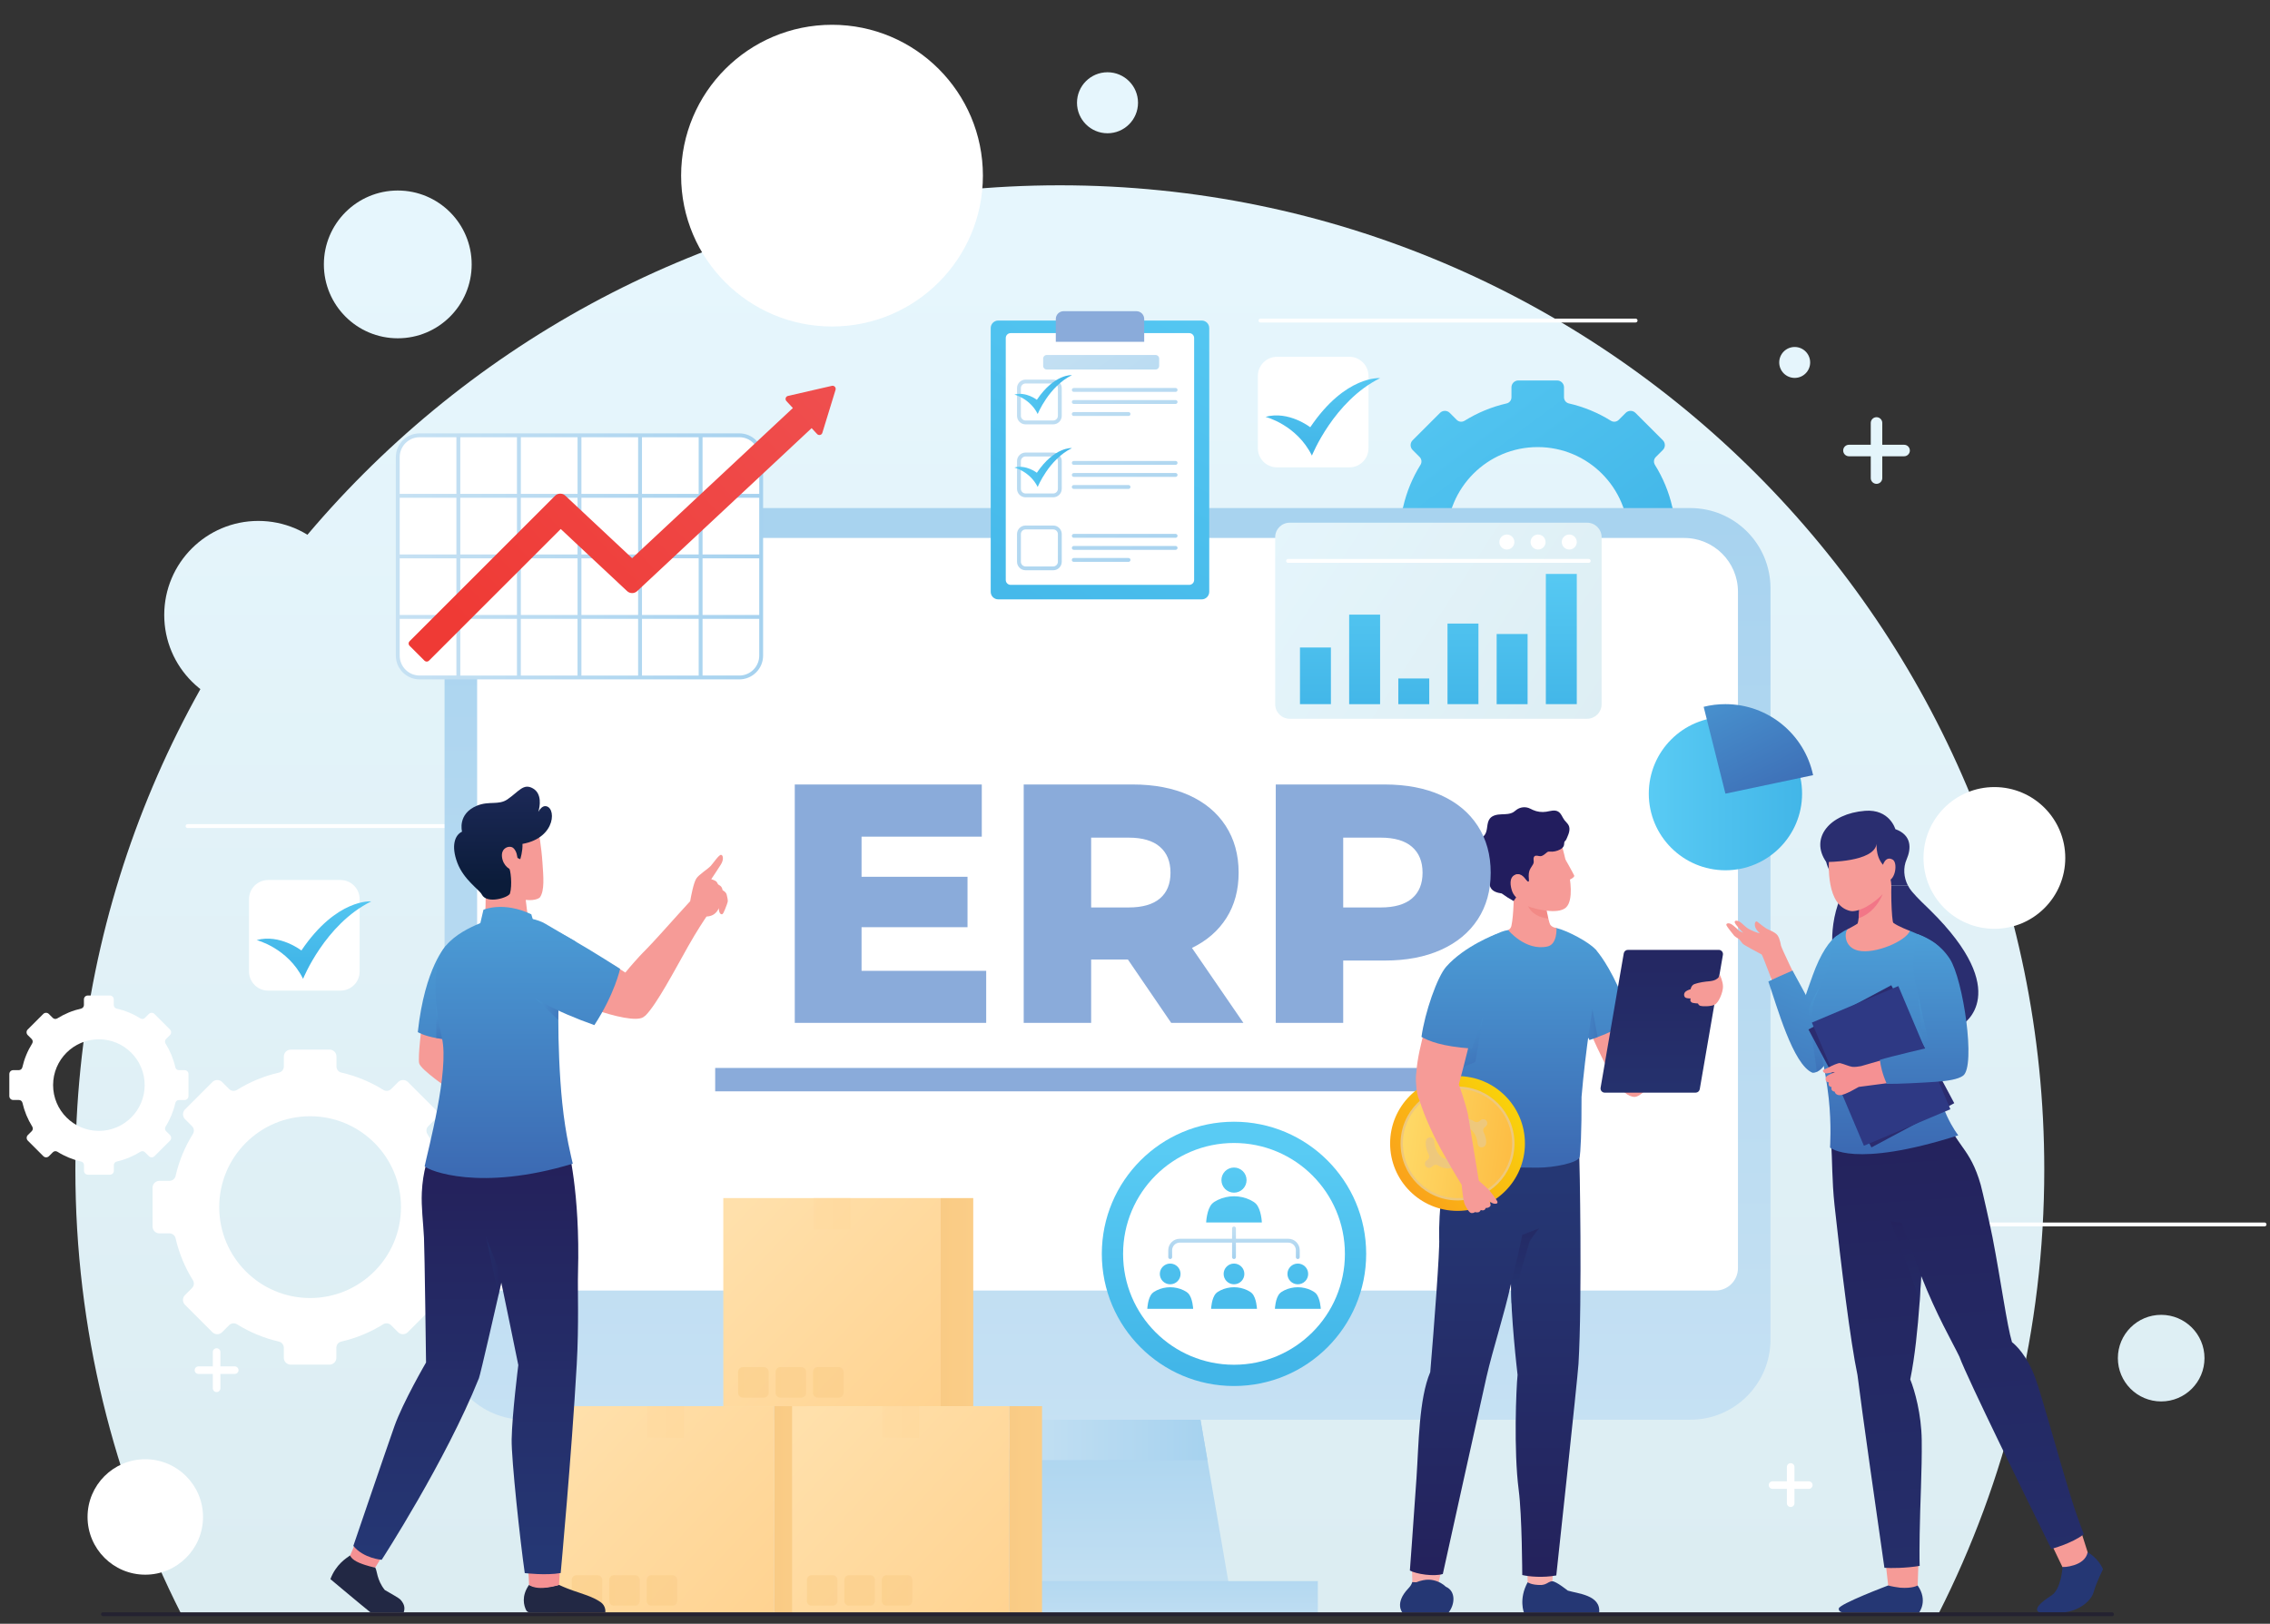 <?xml version="1.0" encoding="UTF-8"?> <svg xmlns="http://www.w3.org/2000/svg" xmlns:xlink="http://www.w3.org/1999/xlink" version="1.1" id="Layer_1" x="0px" y="0px" viewBox="0 0 587 420" style="enable-background:new 0 0 587 420;" xml:space="preserve"><rect x="0" y="0" width="587" height="420" fill="#333333" stroke="none"/> <g id="XMLID_10_"> <g id="XMLID_724_"> <linearGradient id="XMLID_34_" gradientUnits="userSpaceOnUse" x1="274.061" y1="412.245" x2="274.061" y2="61.537"> <stop offset="0" style="stop-color:#DCEDF2"></stop> <stop offset="1" style="stop-color:#E6F6FD"></stop> </linearGradient> <path id="XMLID_780_" style="fill:url(#XMLID_34_);" d="M274.06,47.93C133.47,47.93,19.49,161.9,19.49,302.5 c0,41.35,9.86,80.41,27.36,114.93h454.42c17.5-34.52,27.36-73.58,27.36-114.93C528.63,161.9,414.65,47.93,274.06,47.93z"></path> <linearGradient id="XMLID_35_" gradientUnits="userSpaceOnUse" x1="102.86" y1="412.245" x2="102.86" y2="61.538"> <stop offset="0" style="stop-color:#DCEDF2"></stop> <stop offset="1" style="stop-color:#E6F6FD"></stop> </linearGradient> <circle id="XMLID_779_" style="fill:url(#XMLID_35_);" cx="102.86" cy="68.39" r="19.11"></circle> <linearGradient id="XMLID_36_" gradientUnits="userSpaceOnUse" x1="464.086" y1="412.245" x2="464.086" y2="61.538"> <stop offset="0" style="stop-color:#DCEDF2"></stop> <stop offset="1" style="stop-color:#E6F6FD"></stop> </linearGradient> <circle id="XMLID_778_" style="fill:url(#XMLID_36_);" cx="464.09" cy="93.75" r="4"></circle> <linearGradient id="XMLID_37_" gradientUnits="userSpaceOnUse" x1="286.394" y1="412.243" x2="286.394" y2="61.538"> <stop offset="0" style="stop-color:#DCEDF2"></stop> <stop offset="1" style="stop-color:#E6F6FD"></stop> </linearGradient> <circle id="XMLID_777_" style="fill:url(#XMLID_37_);" cx="286.39" cy="26.58" r="7.89"></circle> <circle id="XMLID_776_" style="fill:#FFFFFF;" cx="404.43" cy="111.04" r="4"></circle> <linearGradient id="XMLID_38_" gradientUnits="userSpaceOnUse" x1="558.86" y1="412.245" x2="558.86" y2="61.536"> <stop offset="0" style="stop-color:#DCEDF2"></stop> <stop offset="1" style="stop-color:#E6F6FD"></stop> </linearGradient> <circle id="XMLID_775_" style="fill:url(#XMLID_38_);" cx="558.86" cy="351.29" r="11.2"></circle> <circle id="XMLID_774_" style="fill:#FFFFFF;" cx="515.73" cy="221.91" r="18.33"></circle> <circle id="XMLID_773_" style="fill:#FFFFFF;" cx="37.57" cy="392.37" r="14.93"></circle> <linearGradient id="XMLID_39_" gradientUnits="userSpaceOnUse" x1="66.8" y1="412.245" x2="66.8" y2="61.538"> <stop offset="0" style="stop-color:#DCEDF2"></stop> <stop offset="1" style="stop-color:#E6F6FD"></stop> </linearGradient> <circle id="XMLID_772_" style="fill:url(#XMLID_39_);" cx="66.8" cy="159.07" r="24.33"></circle> <circle id="XMLID_771_" style="fill:#FFFFFF;" cx="215.15" cy="45.43" r="39.02"></circle> <g id="XMLID_731_"> <line id="XMLID_770_" style="fill:none;stroke:#FFFFFF;stroke-linecap:round;stroke-miterlimit:10;" x1="48.5" y1="213.67" x2="145.5" y2="213.67"></line> <line id="XMLID_769_" style="fill:none;stroke:#FFFFFF;stroke-linecap:round;stroke-miterlimit:10;" x1="488.59" y1="316.71" x2="585.59" y2="316.71"></line> <line id="XMLID_732_" style="fill:none;stroke:#FFFFFF;stroke-linecap:round;stroke-miterlimit:10;" x1="325.94" y1="82.91" x2="422.95" y2="82.91"></line> </g> <g id="XMLID_725_"> <path id="XMLID_730_" style="fill:#FFFFFF;" d="M60.7,353.42h-3.71v-3.71c0-0.54-0.44-0.98-0.98-0.98 c-0.54,0-0.98,0.44-0.98,0.98v3.71h-3.71c-0.54,0-0.98,0.44-0.98,0.98c0,0.54,0.44,0.98,0.98,0.98h3.71v3.71 c0,0.54,0.44,0.98,0.98,0.98c0.54,0,0.98-0.44,0.98-0.98v-3.71h3.71c0.54,0,0.98-0.44,0.98-0.98 C61.68,353.86,61.24,353.42,60.7,353.42z"></path> <linearGradient id="XMLID_41_" gradientUnits="userSpaceOnUse" x1="485.245" y1="412.244" x2="485.245" y2="61.537"> <stop offset="0" style="stop-color:#DCEDF2"></stop> <stop offset="1" style="stop-color:#E6F6FD"></stop> </linearGradient> <path id="XMLID_727_" style="fill:url(#XMLID_41_);" d="M492.38,115.04h-5.64v-5.64c0-0.82-0.67-1.49-1.49-1.49 s-1.49,0.67-1.49,1.49v5.64h-5.64c-0.82,0-1.49,0.67-1.49,1.49c0,0.82,0.67,1.49,1.49,1.49h5.64v5.64c0,0.82,0.67,1.49,1.49,1.49 s1.49-0.67,1.49-1.49v-5.64h5.64c0.82,0,1.49-0.67,1.49-1.49C493.87,115.71,493.2,115.04,492.38,115.04z"></path> <path id="XMLID_726_" style="fill:#FFFFFF;" d="M467.74,383.15h-3.71v-3.71c0-0.54-0.44-0.98-0.98-0.98 c-0.54,0-0.98,0.44-0.98,0.98v3.71h-3.71c-0.54,0-0.98,0.44-0.98,0.98s0.44,0.98,0.98,0.98h3.71v3.71c0,0.54,0.44,0.98,0.98,0.98 c0.54,0,0.98-0.44,0.98-0.98v-3.71h3.71c0.54,0,0.98-0.44,0.98-0.98S468.28,383.15,467.74,383.15z"></path> </g> </g> <g id="XMLID_713_"> <path id="XMLID_720_" style="fill:#FFFFFF;" d="M120.95,317.24v-10.03c0-0.98-0.8-1.78-1.78-1.78h-2.58 c-0.76,0-1.42-0.51-1.59-1.25c-0.89-3.9-2.42-7.55-4.47-10.84c-0.41-0.66-0.33-1.51,0.22-2.05l1.82-1.82 c0.69-0.69,0.69-1.82,0-2.51l-7.09-7.09c-0.69-0.69-1.82-0.69-2.51,0l-1.81,1.81c-0.55,0.55-1.4,0.63-2.05,0.22 c-3.29-2.05-6.95-3.58-10.85-4.47c-0.74-0.17-1.25-0.84-1.25-1.59v-2.57c0-0.98-0.8-1.78-1.78-1.78H75.18 c-0.98,0-1.78,0.8-1.78,1.78v2.57c0,0.76-0.51,1.42-1.25,1.59c-3.9,0.89-7.55,2.42-10.85,4.47c-0.66,0.41-1.51,0.33-2.05-0.22 l-1.81-1.81c-0.69-0.69-1.82-0.69-2.51,0l-7.09,7.09c-0.69,0.69-0.69,1.82,0,2.51l1.81,1.81c0.55,0.55,0.63,1.4,0.22,2.05 c-2.05,3.29-3.58,6.95-4.47,10.85c-0.17,0.74-0.84,1.25-1.59,1.25h-2.58c-0.98,0-1.78,0.8-1.78,1.78v10.03 c0,0.98,0.8,1.78,1.78,1.78h2.58c0.76,0,1.42,0.51,1.59,1.25c0.9,3.9,2.42,7.55,4.47,10.84c0.41,0.66,0.33,1.51-0.22,2.05 l-1.82,1.82c-0.69,0.69-0.69,1.82,0,2.51l7.09,7.09c0.69,0.69,1.82,0.69,2.51,0l1.82-1.82c0.55-0.55,1.4-0.63,2.05-0.22 c3.29,2.05,6.95,3.57,10.84,4.47c0.74,0.17,1.25,0.84,1.25,1.59v2.59c0,0.98,0.8,1.78,1.78,1.78h10.03c0.98,0,1.78-0.8,1.78-1.78 v-2.59c0-0.76,0.51-1.42,1.25-1.59c3.89-0.89,7.55-2.41,10.84-4.47c0.66-0.41,1.51-0.33,2.05,0.22l1.82,1.82 c0.69,0.69,1.82,0.69,2.51,0l7.09-7.09c0.69-0.69,0.69-1.82,0-2.51l-1.82-1.82c-0.55-0.55-0.63-1.4-0.22-2.05 c2.05-3.29,3.57-6.95,4.47-10.84c0.17-0.74,0.84-1.25,1.59-1.25h2.58C120.15,319.02,120.95,318.23,120.95,317.24z M80.19,335.74 c-12.98,0-23.5-10.53-23.5-23.52c0-12.97,10.51-23.5,23.5-23.5c12.99,0,23.5,10.53,23.5,23.5 C103.69,325.21,93.18,335.74,80.19,335.74z"></path> <linearGradient id="XMLID_42_" gradientUnits="userSpaceOnUse" x1="354.431" y1="81.212" x2="411.098" y2="157.211"> <stop offset="0" style="stop-color:#59CBF4"></stop> <stop offset="1" style="stop-color:#42B6E8"></stop> </linearGradient> <path id="XMLID_717_" style="fill:url(#XMLID_42_);" d="M438.38,144.16v-10.03c0-0.98-0.8-1.78-1.78-1.78h-2.58 c-0.76,0-1.42-0.51-1.59-1.25c-0.89-3.9-2.42-7.55-4.47-10.84c-0.41-0.66-0.33-1.51,0.22-2.05l1.82-1.82 c0.69-0.69,0.69-1.82,0-2.51l-7.09-7.09c-0.69-0.69-1.82-0.69-2.51,0l-1.81,1.81c-0.55,0.55-1.4,0.63-2.05,0.22 c-3.29-2.05-6.95-3.58-10.85-4.47c-0.74-0.17-1.25-0.84-1.25-1.59v-2.57c0-0.98-0.8-1.78-1.78-1.78h-10.03 c-0.98,0-1.78,0.8-1.78,1.78v2.57c0,0.76-0.51,1.42-1.25,1.59c-3.9,0.89-7.55,2.42-10.85,4.47c-0.66,0.41-1.51,0.33-2.05-0.22 l-1.81-1.81c-0.69-0.69-1.82-0.69-2.51,0l-7.09,7.09c-0.69,0.69-0.69,1.82,0,2.51l1.81,1.81c0.55,0.55,0.63,1.4,0.22,2.05 c-2.05,3.29-3.58,6.95-4.47,10.85c-0.17,0.74-0.84,1.25-1.59,1.25h-2.58c-0.98,0-1.78,0.8-1.78,1.78v10.03 c0,0.98,0.8,1.78,1.78,1.78h2.58c0.76,0,1.42,0.51,1.59,1.25c0.9,3.9,2.42,7.55,4.47,10.84c0.41,0.66,0.33,1.51-0.22,2.05 l-1.82,1.82c-0.69,0.69-0.69,1.82,0,2.51l7.09,7.09c0.69,0.69,1.82,0.69,2.51,0l1.82-1.82c0.55-0.55,1.4-0.63,2.05-0.22 c3.29,2.05,6.95,3.57,10.84,4.47c0.74,0.17,1.25,0.84,1.25,1.59v2.59c0,0.98,0.8,1.78,1.78,1.78h10.03c0.98,0,1.78-0.8,1.78-1.78 v-2.59c0-0.76,0.51-1.42,1.25-1.59c3.89-0.89,7.55-2.41,10.84-4.47c0.66-0.41,1.51-0.33,2.05,0.22l1.82,1.82 c0.69,0.69,1.82,0.69,2.51,0l7.09-7.09c0.69-0.69,0.69-1.82,0-2.51l-1.82-1.82c-0.55-0.55-0.63-1.4-0.22-2.05 c2.05-3.29,3.57-6.95,4.47-10.84c0.17-0.74,0.84-1.25,1.59-1.25h2.58C437.58,145.94,438.38,145.14,438.38,144.16z M397.63,162.66 c-12.98,0-23.5-10.53-23.5-23.52c0-12.97,10.51-23.5,23.5-23.5c12.99,0,23.5,10.53,23.5,23.5 C421.12,152.13,410.61,162.66,397.63,162.66z"></path> <path id="XMLID_714_" style="fill:#FFFFFF;" d="M48.74,283.51v-5.7c0-0.56-0.45-1.01-1.01-1.01h-1.47c-0.43,0-0.81-0.29-0.91-0.71 c-0.51-2.21-1.37-4.29-2.54-6.17c-0.23-0.37-0.19-0.86,0.12-1.17l1.03-1.03c0.39-0.39,0.39-1.03,0-1.43l-4.03-4.03 c-0.39-0.39-1.03-0.39-1.43,0l-1.03,1.03c-0.31,0.31-0.79,0.36-1.17,0.12c-1.87-1.17-3.95-2.03-6.17-2.54 c-0.42-0.1-0.71-0.48-0.71-0.91v-1.46c0-0.56-0.45-1.01-1.01-1.01h-5.7c-0.56,0-1.01,0.45-1.01,1.01v1.46 c0,0.43-0.29,0.81-0.71,0.91c-2.22,0.51-4.29,1.37-6.17,2.54c-0.37,0.23-0.86,0.19-1.17-0.12l-1.03-1.03 c-0.39-0.39-1.03-0.39-1.43,0l-4.03,4.03c-0.39,0.39-0.39,1.03,0,1.43l1.03,1.03c0.31,0.31,0.36,0.79,0.12,1.17 c-1.17,1.87-2.03,3.95-2.54,6.17c-0.1,0.42-0.48,0.71-0.91,0.71H3.42c-0.56,0-1.01,0.45-1.01,1.01v5.7c0,0.56,0.45,1.01,1.01,1.01 h1.47c0.43,0,0.81,0.29,0.91,0.71c0.51,2.21,1.37,4.29,2.54,6.17c0.23,0.37,0.19,0.86-0.12,1.17l-1.03,1.03 c-0.39,0.39-0.39,1.03,0,1.43l4.03,4.03c0.39,0.39,1.03,0.39,1.43,0l1.03-1.03c0.31-0.31,0.79-0.36,1.17-0.12 c1.87,1.17,3.95,2.03,6.16,2.54c0.42,0.1,0.71,0.48,0.71,0.91v1.47c0,0.56,0.45,1.01,1.01,1.01h5.7c0.56,0,1.01-0.45,1.01-1.01 v-1.47c0-0.43,0.29-0.81,0.71-0.91c2.21-0.51,4.29-1.37,6.16-2.54c0.37-0.23,0.86-0.19,1.17,0.12l1.03,1.03 c0.39,0.39,1.03,0.39,1.43,0l4.03-4.03c0.39-0.39,0.39-1.03,0-1.43l-1.03-1.03c-0.31-0.31-0.36-0.79-0.12-1.17 c1.17-1.87,2.03-3.95,2.54-6.16c0.1-0.42,0.48-0.71,0.91-0.71h1.47C48.29,284.52,48.74,284.07,48.74,283.51z M25.57,292.51 c-6.54,0-11.84-5.31-11.84-11.85c0-6.53,5.3-11.84,11.84-11.84c6.54,0,11.84,5.31,11.84,11.84 C37.41,287.2,32.11,292.51,25.57,292.51z"></path> </g> <g id="XMLID_704_"> <linearGradient id="XMLID_45_" gradientUnits="userSpaceOnUse" x1="286.394" y1="-16328.131" x2="286.394" y2="-16076.727" gradientTransform="matrix(1 0 0 -1 0 -15958)"> <stop offset="0" style="stop-color:#C6E1F3"></stop> <stop offset="1" style="stop-color:#A6D2EF"></stop> </linearGradient> <path id="XMLID_712_" style="fill:url(#XMLID_45_);" d="M437.09,367.22H135.7c-11.45,0-20.74-9.28-20.74-20.74V152.15 c0-11.45,9.28-20.74,20.74-20.74h301.39c11.45,0,20.74,9.28,20.74,20.74v194.34C457.83,357.93,448.54,367.22,437.09,367.22z"></path> <path id="XMLID_711_" style="fill:#FFFFFF;" d="M449.42,153.05V328c0,3.21-2.6,5.81-5.81,5.81H129.19c-3.21,0-5.81-2.6-5.81-5.81 V153.05c0-7.68,6.22-13.9,13.9-13.9h298.23C443.19,139.15,449.42,145.37,449.42,153.05z"></path> <linearGradient id="XMLID_48_" gradientUnits="userSpaceOnUse" x1="286.393" y1="-16374.584" x2="286.393" y2="-16319.588" gradientTransform="matrix(1 0 0 -1 0 -15958)"> <stop offset="0" style="stop-color:#C6E1F3"></stop> <stop offset="1" style="stop-color:#A6D2EF"></stop> </linearGradient> <polygon id="XMLID_710_" style="fill:url(#XMLID_48_);" points="319.1,417.53 253.68,417.53 260.55,377.66 262.35,367.22 310.43,367.22 312.23,377.66 "></polygon> <linearGradient id="XMLID_49_" gradientUnits="userSpaceOnUse" x1="260.553" y1="-16330.44" x2="312.233" y2="-16330.44" gradientTransform="matrix(1 0 0 -1 0 -15958)"> <stop offset="0" style="stop-color:#C6E1F3"></stop> <stop offset="1" style="stop-color:#A6D2EF"></stop> </linearGradient> <polygon id="XMLID_709_" style="fill:url(#XMLID_49_);" points="312.23,377.66 260.55,377.66 262.35,367.22 310.43,367.22 "></polygon> <linearGradient id="XMLID_50_" gradientUnits="userSpaceOnUse" x1="286.394" y1="-16381.661" x2="286.394" y2="-16356.939" gradientTransform="matrix(1 0 0 -1 0 -15958)"> <stop offset="0" style="stop-color:#C6E1F3"></stop> <stop offset="1" style="stop-color:#A6D2EF"></stop> </linearGradient> <rect id="XMLID_708_" x="232.01" y="408.96" style="fill:url(#XMLID_50_);" width="108.77" height="8.57"></rect> <rect id="XMLID_705_" x="184.94" y="276.23" style="fill:#8AABDA;" width="202.91" height="6.05"></rect> </g> <g id="XMLID_565_"> <path id="XMLID_703_" style="fill:#FFFFFF;" d="M191.18,175.23h-82.67c-3.12,0-5.65-2.53-5.65-5.65v-51.34 c0-3.12,2.53-5.65,5.65-5.65h82.67c3.12,0,5.65,2.53,5.65,5.65v51.34C196.83,172.7,194.3,175.23,191.18,175.23z"></path> <linearGradient id="XMLID_51_" gradientUnits="userSpaceOnUse" x1="102.36" y1="143.911" x2="197.33" y2="143.911"> <stop offset="0" style="stop-color:#C6E1F3"></stop> <stop offset="1" style="stop-color:#A6D2EF"></stop> </linearGradient> <path id="XMLID_567_" style="fill:url(#XMLID_51_);" d="M191.18,112.09h-82.67c-3.39,0-6.15,2.76-6.15,6.15v51.34 c0,3.39,2.76,6.15,6.15,6.15h82.67c3.39,0,6.15-2.76,6.15-6.15v-51.34C197.33,114.85,194.57,112.09,191.18,112.09z M196.33,118.24 v9.51h-14.66v-14.66h9.51C194.02,113.09,196.33,115.4,196.33,118.24z M149.35,144.41v14.66h-14.66v-14.66H149.35z M134.68,143.41 v-14.66h14.66v14.66H134.68z M150.35,144.41h14.66v14.66h-14.66V144.41z M150.35,143.41v-14.66h14.66v14.66H150.35z M166.01,128.75h14.66v14.66h-14.66V128.75z M166.01,127.75v-14.66h14.66v14.66H166.01z M165.01,127.75h-14.66v-14.66h14.66 V127.75z M149.35,127.75h-14.66v-14.66h14.66V127.75z M133.68,127.75h-14.66v-14.66h14.66V127.75z M133.68,128.75v14.66h-14.66 v-14.66H133.68z M118.02,143.41h-14.66v-14.66h14.66V143.41z M118.02,144.41v14.66h-14.66v-14.66H118.02z M119.02,144.41h14.66 v14.66h-14.66V144.41z M133.68,160.07v14.66h-14.66v-14.66H133.68z M134.68,160.07h14.66v14.66h-14.66V160.07z M150.35,160.07 h14.66v14.66h-14.66V160.07z M166.01,160.07h14.66v14.66h-14.66V160.07z M166.01,159.07v-14.66h14.66v14.66H166.01z M181.67,144.41h14.66v14.66h-14.66V144.41z M181.67,143.41v-14.66h14.66v14.66H181.67z M108.51,113.09h9.51v14.66h-14.66v-9.51 C103.36,115.4,105.67,113.09,108.51,113.09z M103.36,169.58v-9.51h14.66v14.66h-9.51C105.67,174.73,103.36,172.42,103.36,169.58z M191.18,174.73h-9.51v-14.66h14.66v9.51C196.33,172.42,194.02,174.73,191.18,174.73z"></path> <linearGradient id="XMLID_52_" gradientUnits="userSpaceOnUse" x1="210.535" y1="90.538" x2="125.29" y2="168.408"> <stop offset="0" style="stop-color:#EF4F4F"></stop> <stop offset="1" style="stop-color:#EF3A35"></stop> </linearGradient> <path id="XMLID_566_" style="fill:url(#XMLID_52_);" d="M215.12,99.8l-11.36,2.61c-0.6,0.14-0.82,0.87-0.41,1.32l1.68,1.81 l-41.57,38.84l-17.28-16.18c-0.75-0.7-1.93-0.68-2.65,0.04l-37.63,37.63c-0.32,0.32-0.32,0.84,0,1.15l3.87,3.87 c0.32,0.32,0.84,0.32,1.15,0L145,136.83l17.16,16.06c0.73,0.69,1.87,0.69,2.61,0l45.11-42.15l1.42,1.53 c0.42,0.45,1.17,0.28,1.35-0.31l3.42-11.14C216.24,100.23,215.72,99.66,215.12,99.8z"></path> </g> <g id="XMLID_537_"> <g id="XMLID_562_"> <linearGradient id="XMLID_53_" gradientUnits="userSpaceOnUse" x1="319.103" y1="297.411" x2="319.103" y2="353.582"> <stop offset="0" style="stop-color:#59CBF4"></stop> <stop offset="1" style="stop-color:#42B6E8"></stop> </linearGradient> <circle id="XMLID_564_" style="fill:url(#XMLID_53_);" cx="319.1" cy="324.32" r="34.18"></circle> <circle id="XMLID_563_" style="fill:#FFFFFF;" cx="319.1" cy="324.32" r="28.68"></circle> </g> <g id="XMLID_559_"> <linearGradient id="XMLID_54_" gradientUnits="userSpaceOnUse" x1="319.103" y1="297.411" x2="319.103" y2="353.582"> <stop offset="0" style="stop-color:#59CBF4"></stop> <stop offset="1" style="stop-color:#42B6E8"></stop> </linearGradient> <circle id="XMLID_561_" style="fill:url(#XMLID_54_);" cx="319.1" cy="305.24" r="3.25"></circle> <linearGradient id="XMLID_55_" gradientUnits="userSpaceOnUse" x1="319.103" y1="297.411" x2="319.103" y2="353.582"> <stop offset="0" style="stop-color:#59CBF4"></stop> <stop offset="1" style="stop-color:#42B6E8"></stop> </linearGradient> <path id="XMLID_560_" style="fill:url(#XMLID_55_);" d="M324.78,311.36c-0.35-0.36-0.87-0.69-1.47-0.98 c-2.64-1.28-5.77-1.28-8.42,0c-0.6,0.29-1.13,0.62-1.47,0.98c-1.38,1.45-1.52,4.84-1.52,4.84h7.2h7.2 C326.31,316.2,326.17,312.81,324.78,311.36z"></path> </g> <g id="XMLID_547_"> <linearGradient id="XMLID_56_" gradientUnits="userSpaceOnUse" x1="302.603" y1="297.411" x2="302.603" y2="353.582"> <stop offset="0" style="stop-color:#59CBF4"></stop> <stop offset="1" style="stop-color:#42B6E8"></stop> </linearGradient> <circle id="XMLID_554_" style="fill:url(#XMLID_56_);" cx="302.6" cy="329.51" r="2.68"></circle> <linearGradient id="XMLID_57_" gradientUnits="userSpaceOnUse" x1="302.603" y1="297.412" x2="302.603" y2="353.582"> <stop offset="0" style="stop-color:#59CBF4"></stop> <stop offset="1" style="stop-color:#42B6E8"></stop> </linearGradient> <path id="XMLID_549_" style="fill:url(#XMLID_57_);" d="M307.28,334.55c-0.29-0.3-0.72-0.57-1.21-0.81 c-2.18-1.05-4.75-1.05-6.93,0c-0.49,0.24-0.93,0.51-1.21,0.81c-1.14,1.2-1.25,3.99-1.25,3.99h5.93h5.93 C308.54,338.54,308.42,335.75,307.28,334.55z"></path> </g> <g id="XMLID_543_"> <linearGradient id="XMLID_63_" gradientUnits="userSpaceOnUse" x1="319.103" y1="297.411" x2="319.103" y2="353.582"> <stop offset="0" style="stop-color:#59CBF4"></stop> <stop offset="1" style="stop-color:#42B6E8"></stop> </linearGradient> <circle id="XMLID_546_" style="fill:url(#XMLID_63_);" cx="319.1" cy="329.51" r="2.68"></circle> <linearGradient id="XMLID_67_" gradientUnits="userSpaceOnUse" x1="319.103" y1="297.412" x2="319.103" y2="353.582"> <stop offset="0" style="stop-color:#59CBF4"></stop> <stop offset="1" style="stop-color:#42B6E8"></stop> </linearGradient> <path id="XMLID_545_" style="fill:url(#XMLID_67_);" d="M323.78,334.55c-0.29-0.3-0.72-0.57-1.21-0.81 c-2.18-1.05-4.75-1.05-6.93,0c-0.49,0.24-0.93,0.51-1.21,0.81c-1.14,1.2-1.25,3.99-1.25,3.99h5.93h5.93 C325.04,338.54,324.92,335.75,323.78,334.55z"></path> </g> <g id="XMLID_539_"> <linearGradient id="XMLID_68_" gradientUnits="userSpaceOnUse" x1="335.603" y1="297.411" x2="335.603" y2="353.582"> <stop offset="0" style="stop-color:#59CBF4"></stop> <stop offset="1" style="stop-color:#42B6E8"></stop> </linearGradient> <circle id="XMLID_541_" style="fill:url(#XMLID_68_);" cx="335.6" cy="329.51" r="2.68"></circle> <linearGradient id="XMLID_69_" gradientUnits="userSpaceOnUse" x1="335.603" y1="297.412" x2="335.603" y2="353.582"> <stop offset="0" style="stop-color:#59CBF4"></stop> <stop offset="1" style="stop-color:#42B6E8"></stop> </linearGradient> <path id="XMLID_540_" style="fill:url(#XMLID_69_);" d="M340.28,334.55c-0.29-0.3-0.72-0.57-1.21-0.81 c-2.18-1.05-4.75-1.05-6.93,0c-0.49,0.24-0.93,0.51-1.21,0.81c-1.14,1.2-1.25,3.99-1.25,3.99h5.93h5.93 C341.54,338.54,341.42,335.75,340.28,334.55z"></path> </g> <linearGradient id="XMLID_70_" gradientUnits="userSpaceOnUse" x1="319.103" y1="316.661" x2="319.103" y2="325.255"> <stop offset="0" style="stop-color:#C6E1F3"></stop> <stop offset="1" style="stop-color:#A6D2EF"></stop> </linearGradient> <path id="XMLID_538_" style="fill:url(#XMLID_70_);" d="M333.14,320.41H319.6v-2.67c0-0.28-0.22-0.5-0.5-0.5s-0.5,0.22-0.5,0.5 v2.67h-13.53c-1.64,0-2.97,1.33-2.97,2.97v1.78c0,0.28,0.22,0.5,0.5,0.5s0.5-0.22,0.5-0.5v-1.78c0-1.08,0.88-1.97,1.97-1.97h13.53 v3.75c0,0.28,0.22,0.5,0.5,0.5s0.5-0.22,0.5-0.5v-3.75h13.53c1.08,0,1.97,0.88,1.97,1.97v1.78c0,0.28,0.22,0.5,0.5,0.5 s0.5-0.22,0.5-0.5v-1.78C336.1,321.74,334.77,320.41,333.14,320.41z"></path> </g> <g id="XMLID_455_"> <path id="XMLID_533_" style="fill:#F69B97;" d="M533.35,405.36l-3.38-7.03l8-2.75l1.88,5.91c0,0,0.75,2.03-0.63,3.24 C537.85,405.95,533.35,405.36,533.35,405.36z"></path> <path id="XMLID_532_" style="fill:#253774;" d="M533.35,405.36c0,0,5.78-0.11,6.5-3.87c0,0,2.73,1.45,3.97,4.41 c0,0-1.66,3.26-2.43,5.93c-0.77,2.68-4.59,5.2-8.33,5.25h-5.58c0,0-2.93-0.62,2.97-4.38 C533.04,411.05,533.35,405.36,533.35,405.36z"></path> <path id="XMLID_531_" style="fill:#2A2E70;" d="M488.16,241.7l19.38,23.23c0,0,13.31-8.12-8.43-29.52c-1.39-1.37-3.18-3-4.73-4.84 c-0.41-0.48-0.74-1.01-1.02-1.56h-4.27C488.9,230.9,486.14,236.08,488.16,241.7z"></path> <path id="XMLID_528_" style="fill:#F69B97;" d="M487.69,404.98l0.58,5.11c0,0,2.86,1.7,5.11,1.36c2.25-0.34,2.51-1.36,2.51-1.36 l0.21-6.08L487.69,404.98z"></path> <path id="XMLID_527_" style="fill:#253774;" d="M495.88,410.09c0,0-1.29,0.82-4.52,0.58c-0.51-0.04-2.35-0.35-3.1-0.58 c0,0-12.71,4.8-12.77,5.97c-0.06,1.17,1.55,1.02,1.55,1.02l19.21,0.01C496.27,417.09,498.65,414.02,495.88,410.09z"></path> <linearGradient id="XMLID_73_" gradientUnits="userSpaceOnUse" x1="515.905" y1="493.098" x2="501.291" y2="275.302"> <stop offset="0" style="stop-color:#253774"></stop> <stop offset="1" style="stop-color:#24215B"></stop> </linearGradient> <path id="XMLID_526_" style="fill:url(#XMLID_73_);" d="M538.86,396.83c-3.03,2.39-8.41,3.81-8.41,3.81 c-5.63-11.41-21.78-44.24-23.76-49.71c-1.95-4.06-5.82-10.55-9.88-20.87c-0.12,2.11-0.25,4.42-0.42,6.81c0,0.01,0,0.01,0,0.02 c-0.48,6.72-1.23,14.12-2.42,19.9c1.16,2.85,2.89,8.99,2.97,15.73c0.1,7.74-0.43,16.55-0.53,24.18c-0.03,2.09-0.09,6.73,0,8.32 c-3.52,0.6-7.49,0.62-9.12,0.5c-1.72-11.99-5.91-41.18-6.96-49.84c-1.83-8.62-4.26-28.48-5.93-43.88 c-0.71-6.5-0.57-12.32-0.88-15.72l20.3-9.18c1.73,2.34,3.11,4.5,4.22,6.51l6.67-0.89c0,0,0.9,1.53,2.8,4.2 c1.69,2.35,3.32,4.93,4.68,9.73c0.44,1.55,2.54,10.96,3.06,13.62c2.17,11.22,3.72,22.76,5.03,27.08c0.92,0.72,3.86,3.38,6,9.19 c1.89,5.18,5.92,20.24,9.4,31.43C536.77,391.26,537.96,394.51,538.86,396.83z"></path> <linearGradient id="XMLID_74_" gradientUnits="userSpaceOnUse" x1="494.842" y1="353.196" x2="492.184" y2="313.584"> <stop offset="0" style="stop-color:#253774"></stop> <stop offset="1" style="stop-color:#24215B"></stop> </linearGradient> <path id="XMLID_525_" style="opacity:0.5;fill:url(#XMLID_74_);" d="M496.81,330.06c-0.12,2.11-0.25,4.42-0.42,6.81 c-1.2-5.08-7.58-21.04-7.58-21.04c0.88,0.25,2.94,0.37,2.94,0.37C492.5,318.64,496.81,330.06,496.81,330.06z"></path> <path id="XMLID_522_" style="fill:#2A2E70;" d="M473.08,217.26c0,0-2.57,4.22,0.44,8.57c0,0,1.45,2.29,2.4,6.31 c-3.87,9.53-1.3,17.74-1.3,17.74s6.12-5.22,8.38-6.28c2.26-1.05,0.45-13.92,0.45-13.92s-1.56-7.19-1.81-7.89 c-0.25-0.7-4.78-6.08-4.78-6.08L473.08,217.26z"></path> <path id="XMLID_521_" style="fill:#F69B97;" d="M464.64,253.44c0,0-3.79-7.8-4.1-8.86c0,0-0.24-1.76-0.89-2.66 c-0.66-0.91-2.47-1.44-3.03-1.84c-0.56-0.4-1.36-0.96-2.18-1.65c-0.39-0.33-0.81,0.23-0.61,1.16c0.2,0.93,1.28,1.83,1.28,1.83 s-1.06-0.2-2.58-0.96c-1.51-0.76-2.25-2.1-3.21-2.28c-0.96-0.18-0.86,0.4-0.42,0.99c0.37,0.5,1.27,1.5,1.88,2.13l-0.98-0.48 c0,0-1.52-1.51-2.22-1.84c-0.71-0.33-1.24-0.1-1.16,0.28c0.08,0.38,1.72,2.4,2.05,2.8c0.13,0.16,0.64,0.49,1.24,0.85 c0.4,0.51,0.79,0.99,0.93,1.17c0.33,0.4,4.54,2.59,4.9,2.79c0.25,0.15,3.55,9.12,3.55,9.12L464.64,253.44z"></path> <linearGradient id="XMLID_75_" gradientUnits="userSpaceOnUse" x1="472.042" y1="243.383" x2="472.042" y2="297.62"> <stop offset="0" style="stop-color:#4C9ED7"></stop> <stop offset="1" style="stop-color:#3C6AB3"></stop> </linearGradient> <path id="XMLID_520_" style="fill:url(#XMLID_75_);" d="M475.15,241.93c-2,1.27-4.37,4.68-6.44,10.45c0,0.01,0,0.03-0.01,0.04 c-1.57,4.29-2.83,8.14-3.81,11.35l3.84,13.72c0.33,0,0.69-0.07,1.05-0.23c0.75-0.33,1.56-1.04,2.41-2.34 c1.26-1.91,2.61-4.51,3.79-6.95c1.81-3.74,3.21-7.11,3.21-7.11L475.15,241.93z"></path> <linearGradient id="XMLID_77_" gradientUnits="userSpaceOnUse" x1="466.265" y1="216.328" x2="466.265" y2="270.565" gradientTransform="matrix(0.931 0.366 -0.366 0.931 117.317 -129.606)"> <stop offset="0" style="stop-color:#4C9ED7"></stop> <stop offset="1" style="stop-color:#3C6AB3"></stop> </linearGradient> <path id="XMLID_519_" style="fill:url(#XMLID_77_);" d="M463.53,251.04c0,0-2.53,1.1-3.64,1.6c-2.42,1.1-2.61,1.25-2.61,1.25 c2.15,6.1,6.37,21.61,11.45,23.6l1.44-14.17C467.79,258.8,463.53,251.04,463.53,251.04z"></path> <linearGradient id="XMLID_78_" gradientUnits="userSpaceOnUse" x1="471.894" y1="256.047" x2="471.894" y2="276.798"> <stop offset="0" style="stop-color:#4C9ED7"></stop> <stop offset="1" style="stop-color:#3C6AB3"></stop> </linearGradient> <path id="XMLID_518_" style="opacity:0.5;fill:url(#XMLID_78_);" d="M476.07,264.58l-0.09,3.39c-1.18,2.44-2.53,5.04-3.79,6.95 c-0.85,1.3-1.66,2.01-2.41,2.34v-0.01c-0.09-2.27-2.09-13.58-2.07-15.64c0.03-2.06,3.03-6.61,3.03-6.61L476.07,264.58z"></path> <linearGradient id="XMLID_79_" gradientUnits="userSpaceOnUse" x1="487.524" y1="242.851" x2="487.524" y2="297.332"> <stop offset="0" style="stop-color:#4C9ED7"></stop> <stop offset="1" style="stop-color:#3C6AB3"></stop> </linearGradient> <path id="XMLID_517_" style="fill:url(#XMLID_79_);" d="M473.88,243.08c0,0,0.3,3.67-1.82,8.92c-2.05,5.08-4.21,7.65-3.12,11.83 c1.15,4.4,3.15,12.9,3.95,20.25c0.75,6.86,0.34,12.73,0.34,12.73s5.96,5.52,33.16-3.15c0,0-5.96-7.52-5.77-17.96 c0.18-10.44,3.54-14.08,3.54-18.33c0-2.55,0.77-7.18-1.52-10.88c-1.53-2.47-3.82-3.69-8.77-5.73c-3.18-0.29-11.29-1.11-16.08-0.42 C476.63,240.79,474.36,242.39,473.88,243.08z"></path> <linearGradient id="XMLID_83_" gradientUnits="userSpaceOnUse" x1="498.318" y1="257.907" x2="498.318" y2="278.52"> <stop offset="0" style="stop-color:#4C9ED7"></stop> <stop offset="1" style="stop-color:#3C6AB3"></stop> </linearGradient> <polygon id="XMLID_516_" style="opacity:0.5;fill:url(#XMLID_83_);" points="496.03,257.48 497.69,273.49 500.61,272.08 "></polygon> <path id="XMLID_510_" style="fill:#F69B97;" d="M493.88,240.77c-1.02,2.64-8.99,6.07-13.31,5.12c-3.77-0.82-3.67-4.74-2.77-5.54 c0.93-0.51,2.03-1.09,2.57-1.48c0.1-0.31,0.18-0.78,0.25-1.35c0.16-1.43,0.24-3.47,0.27-5.07c0.03-1.43,0.03-2.52,0.03-2.52 l3.07-5.18c0,0,5.97-3.03,5.43,0c-0.69,3.92-0.24,13.63,0.17,13.94C490.85,239.64,493.88,240.77,493.88,240.77z"></path> <path id="XMLID_468_" style="fill:#F27687;" d="M486.83,231.27c0,0-1.59,4.64-6.21,6.25c0.16-1.43,0.24-3.47,0.27-5.07 L486.83,231.27z"></path> <path id="XMLID_465_" style="fill:#F69B97;" d="M488.32,229.38c-0.3,0.46-0.64,0.9-1,1.33c0,0,0,0,0,0.01 c-2.71,3.17-6.86,5.38-8.93,4.89c-3-0.73-4.45-3.52-5.07-6.84c-1.15-6,0.42-13.68,0.42-13.68c2.41-8.21,17.3-2.98,17.86,2.93 C492.15,223.94,488.32,229.38,488.32,229.38z"></path> <path id="XMLID_464_" style="fill:#2A2E70;" d="M493.04,222.27c1.19-2.75,1.39-6.25-2.92-7.81c0,0-1.47-5.24-7.85-4.74 c-9.11,0.72-14.35,7.04-10.02,13.24c0,0,12.38,0.09,13.02-4.69c0,0-0.38,4.34,2.75,6.36c0,0,1.02,2.38,1.06,4.38h4.27 C492.28,226.92,492.09,224.45,493.04,222.27z"></path> <rect id="XMLID_463_" x="474.43" y="258.35" transform="matrix(0.882 -0.471 0.471 0.882 -72.484 261.865)" style="fill:#2B2C6F;" width="24.28" height="34.59"></rect> <rect id="XMLID_462_" x="474.43" y="258.35" transform="matrix(0.921 -0.389 0.389 0.921 -68.917 211.112)" style="fill:#2E3984;" width="24.28" height="34.59"></rect> <path id="XMLID_461_" style="fill:#F59193;" d="M489.1,273.49l-7.86,2.27c-0.59,0.11-1.65,0.27-2.28,0.18 c-0.89-0.14-2.26-0.77-3.11-0.95c-0.54-0.11-2.03,0.62-3.14,1.18c-0.63,0.32-1.19,0.5-1.27,0.63c-0.22,0.35,0.39,0.89,0.93,0.84 c0.38-0.04,1.18-0.18,1.92-0.36l0.16,0.05c-0.87,0.35-2.05,0.88-2.2,1.2c0,0-0.23,0.33-0.17,0.75c0.04,0.32,0.29,0.62,0.84,0.7 c-0.05,0.13-0.09,0.32-0.06,0.52c0.04,0.31,0.27,0.6,0.78,0.69c-0.04,0.13-0.07,0.3-0.05,0.48c0.05,0.32,0.29,0.63,0.86,0.7 c0,0,0,0,0,0.01c0.06,0.42,0.55,1,1.55,0.88c0.66-0.08,1.63-0.52,2.23-0.81c0.04-0.02,0.09-0.03,0.14-0.06 c0.76-0.43,1.76-0.97,2.29-1.25l10.09-1.33L489.1,273.49z"></path> <linearGradient id="XMLID_84_" gradientUnits="userSpaceOnUse" x1="497.573" y1="242.669" x2="497.573" y2="292.515"> <stop offset="0" style="stop-color:#4C9ED7"></stop> <stop offset="1" style="stop-color:#3C6AB3"></stop> </linearGradient> <path id="XMLID_460_" style="fill:url(#XMLID_84_);" d="M507.65,278.22c-1.26,0.95-4.03,1.39-7.13,1.6 c-3.39,0.24-9.64,0.57-12.62,0.53c-1.17-2.65-1.57-4.59-1.78-6.22c2.59-0.81,12.9-3.23,12.9-3.23s-3.03-13.63-3.78-16.97 c-1.24-5.58,0.28-9.82,0.68-12.31c2.9,1.12,5.9,2.74,8.28,6.39C507.69,253.39,510.96,275.74,507.65,278.22z"></path> <path id="XMLID_459_" style="fill:#E7535E;" d="M516.98,269.99"></path> <path id="XMLID_456_" style="fill:#F69B97;" d="M486.83,223.99c0,0,0.63-2.74,2.59-1.65c1.36,0.76,0.75,5.31-1.33,5.49"></path> </g> <g id="XMLID_289_"> <path id="XMLID_454_" style="fill:#F8AEAB;" d="M371.42,411.74l1.36-5.67c-2.34,0.4-6.13-0.73-7.66-0.93l0.15,6.61 C365.28,411.74,368.15,413.51,371.42,411.74z"></path> <g id="XMLID_447_"> <path id="XMLID_453_" style="fill:#193749;" d="M405.16,298.66c0-0.02,0-0.03,0-0.03S405.16,298.64,405.16,298.66z"></path> <path id="XMLID_452_" style="fill:#F8AEAB;" d="M401.27,411.74l0.26-4.31c-2.34,0.4-5.02,0.16-6.55-0.04l0.15,4.35 C395.13,411.74,398,413.51,401.27,411.74z"></path> <linearGradient id="XMLID_85_" gradientUnits="userSpaceOnUse" x1="272.006" y1="-16264.431" x2="272.006" y2="-16367.726" gradientTransform="matrix(-1 0 0 -1 658.644 -15958)"> <stop offset="0" style="stop-color:#253774"></stop> <stop offset="1" style="stop-color:#24215B"></stop> </linearGradient> <path id="XMLID_448_" style="fill:url(#XMLID_85_);" d="M364.58,406.22c1.6,0.92,6.26,1.63,8.52,0.9c0,0,10.02-45.41,11.3-51 c1.68-7.3,4.59-16.1,6.33-24.06c-0.02,4.13,0.34,9.49,0.74,14.06c0,0.01,0,0.01,0,0.02c0.46,5.28,0.96,9.48,0.96,9.48 c-0.35,3.34-1.04,19.5,0.29,29.77c0.87,6.61,0.92,22,0.92,22c1.78,0.41,5.3,0.75,8.8,0.11c0,0,5.49-50.74,5.74-54.69 c1-16.61,0.28-53.41,0.2-54.13c0,0.26-1.91,1.92-7.77,1.59c-8.08-0.45-23.31-1.6-23.31-1.6c-4.47,2.51-5.3,15.44-5.14,21.7 c0.19,2.95-1.34,23.02-2.31,34.53c-2.95,6.93-2.97,18.73-3.56,27.39C365.37,395.78,364.58,406.22,364.58,406.22z"></path> </g> <path id="XMLID_446_" style="fill:#253774;" d="M405.4,411.41c0,0-2.98-2.4-3.97-2.4c-0.77,0-1.15,0.48-1.86,0.74 c-0.49,0.18-0.93,0.21-1.05,0.22c-2.55,0.03-3.48-0.71-3.48-0.71c-2.39,4.36-0.95,7.88-0.95,7.88h19.43 C414.06,412.52,407.83,412.19,405.4,411.41z"></path> <path id="XMLID_445_" style="fill:#253774;" d="M373.84,410.4c0,0-0.76-0.85-2.22-1.38c-1.27-0.46-2.8-0.76-5.38,0.24 c-0.69,0.02-1.03-0.06-1.03-0.06c-0.2,0.65-0.57,1.17-1.01,1.63c-3.72,3.9-1.52,6.31-1.52,6.31h11.86 C376.23,415.11,376.56,411.54,373.84,410.4z"></path> <linearGradient id="XMLID_86_" gradientUnits="userSpaceOnUse" x1="263.96" y1="-16293.259" x2="264.494" y2="-16276.885" gradientTransform="matrix(-1 0 0 -1 658.644 -15958)"> <stop offset="0" style="stop-color:#253774"></stop> <stop offset="1" style="stop-color:#24215B"></stop> </linearGradient> <path id="XMLID_433_" style="opacity:0.5;fill:url(#XMLID_86_);" d="M390.72,332.05c-0.01,1.58,0.04,3.34,0.13,5.16l4.72-16.17 c1.23-1.94,2.32-3.17,2.46-3.33l-4.38,1.71C392.98,323.01,390.72,332.05,390.72,332.05z"></path> <g id="XMLID_421_"> <g> <path id="XMLID_31_" style="fill:#F69B97;" d="M411.41,267.48c2.45-0.93,5.66-2.32,9.92-4.91c0.62,1.49,2.59,6.27,3.19,7.59 c6.04-6.5,13.55-14.54,13.55-14.54s5.04,2.92,4.22,3.72c-0.82,0.8-15.46,24.38-19.56,24.38 C419.27,283.73,415.91,277.43,411.41,267.48z"></path> </g> </g> <linearGradient id="XMLID_89_" gradientUnits="userSpaceOnUse" x1="414.158" y1="238.579" x2="414.158" y2="300.042"> <stop offset="0" style="stop-color:#4C9ED7"></stop> <stop offset="1" style="stop-color:#3C6AB3"></stop> </linearGradient> <path id="XMLID_417_" style="fill:url(#XMLID_89_);" d="M422.22,263.62c-3.01,2.13-6.54,3.68-9.09,4.63 c-0.82,0.31-1.53,0.56-2.1,0.74c-0.34-0.62-0.68-1.25-1.02-1.89c-1.19-2.22-2.77-2.27-3.5-2.15c-0.26,0.04-0.42,0.11-0.42,0.11 l6.37-19.61c0,0,2.6,2.55,5.88,9.63C419.37,257.31,420.9,260.47,422.22,263.62z"></path> <linearGradient id="XMLID_90_" gradientUnits="userSpaceOnUse" x1="406.513" y1="264.993" x2="413.133" y2="264.993"> <stop offset="0" style="stop-color:#4C9ED7"></stop> <stop offset="1" style="stop-color:#3C6AB3"></stop> </linearGradient> <path id="XMLID_416_" style="opacity:0.5;fill:url(#XMLID_90_);" d="M413.13,268.25c-0.82,0.31-1.53,0.56-2.1,0.74 c-0.34-0.62-0.68-1.25-1.02-1.89c-1.19-2.22-2.77-2.27-3.5-2.15l0.59-2.2l4.68-1.75L413.13,268.25z"></path> <linearGradient id="XMLID_91_" gradientUnits="userSpaceOnUse" x1="264.317" y1="238.582" x2="264.317" y2="300.04" gradientTransform="matrix(-1 0 0 1 658.644 0)"> <stop offset="0" style="stop-color:#4C9ED7"></stop> <stop offset="1" style="stop-color:#3C6AB3"></stop> </linearGradient> <path id="XMLID_414_" style="fill:url(#XMLID_91_);" d="M412.47,245.45c-1.63-1.75-6.92-4.65-9.97-5.41 c-1.27-0.06-1.27-0.22-3.07-0.17c-2.43,0.08-5.3,0.11-9.43,0.69c-4.64,0.65-12.13,7.24-12.96,9.06 c-2.28,4.98,0.61,21.65-0.39,37.47c-2.26,7.88-1.56,12.76-1.36,12.99c1.57,1.82,17.24,1.94,22.28,1.94 c4.48,0,10.51-1.29,10.89-2.72c0.24-0.89,0.55-6.58,0.51-15.57c0.95-11.42,3.1-25.59,3.78-27.44 C413.64,253.88,414.29,247.41,412.47,245.45z"></path> <linearGradient id="XMLID_94_" gradientUnits="userSpaceOnUse" x1="375.504" y1="262.296" x2="382.533" y2="276.128"> <stop offset="0" style="stop-color:#4C9ED7"></stop> <stop offset="1" style="stop-color:#3C6AB3"></stop> </linearGradient> <polygon id="XMLID_411_" style="opacity:0.5;fill:url(#XMLID_94_);" points="383.56,262.75 381.5,274.7 375.28,277.26 "></polygon> <path id="XMLID_403_" style="fill:#F69B97;" d="M389.99,240.56c0,0,4.5,5.53,10.19,4.25c2.59-0.59,2.31-4.77,2.31-4.77 s-1.15-0.12-1.64-0.91c-0.1-0.16-0.28-0.78-0.46-1.53c-0.35-1.5-0.75-3.54-0.75-3.54l-1.99-0.74l-6.19-2.32 c0,0-0.01,5.7-0.62,8.46C390.66,240.3,389.99,240.56,389.99,240.56z"></path> <path id="XMLID_400_" style="opacity:0.32;fill:#E76462;" d="M394.86,233.45c0,0,0.39,3.53,5.53,4.15 c-0.35-1.5-0.75-3.54-0.75-3.54l-1.99-0.74L394.86,233.45z"></path> <path id="XMLID_396_" style="fill:#F69B97;" d="M397.69,216.61c0.99,0.27,4.58-1.51,5.3-0.43c0.72,1.08,2.31,8.26,2.7,9.74 c0.25,0.94,1.32,6.93-0.74,8.81c-2.18,1.99-8.29,0.21-8.99-0.02c-1.84-0.6-5.3-2.52-5.78-4.24l-0.25-10.44L397.69,216.61z"></path> <path id="XMLID_393_" style="fill:#F69B97;" d="M404.81,222.31c0,0,2,3.55,2.26,4.14c0.26,0.59-1.94,1.44-1.94,1.44"></path> <g id="XMLID_384_"> <path style="fill:#221D5E;" d="M405.63,213.47c-0.25-0.5-0.71-0.86-1.06-1.31c-0.58-0.76-0.85-1.8-1.68-2.26 c-0.91-0.51-2.02-0.1-3.05,0.06c-1.16,0.18-2.37,0.02-3.44-0.46c-0.37-0.17-0.72-0.37-1.11-0.51c-1.01-0.36-2.19-0.2-3.07,0.42 c-0.27,0.19-0.52,0.42-0.8,0.61c-0.92,0.59-2.09,0.57-3.18,0.61c-1.09,0.04-2.3,0.24-2.98,1.1c-0.93,1.18-0.44,3.04-1.34,4.25 c-0.65,0.86-1.92,1.24-2.23,2.28c-0.19,0.63,0.06,1.3,0.13,1.96c0.16,1.67-0.84,3.5,0.02,4.93c0.44,0.74,1.28,1.14,1.99,1.63 c0.35,0.48,0.75,0.95,1.18,1.41c0.16,0.47,0.22,0.97,0.45,1.41c0.52,1,1.73,1.33,2.87,1.5c0.98,0.72,2.02,1.38,3.07,1.96 l0.71-1.01c0,0-2.09-3.13-0.87-5.16c1.36-1.76,2.89,0.24,3.79,1.09c0.13,0.12,0.34,0.03,0.34-0.14c0.02-0.87-0.24-1.4,0.15-2.71 c0.33-0.83,0.95-1.41,1.06-1.97c0.06-0.29-0.01-0.59-0.02-0.88c-0.02-0.29,0.04-0.62,0.26-0.81c0.2-0.16,0.48-0.17,0.73-0.13 c0.25,0.04,0.5,0.12,0.75,0.12c0.66-0.01,1.17-0.55,1.69-0.96c0.11-0.09,0.23-0.17,0.37-0.21c0.14-0.03,0.28-0.02,0.42-0.01 c0.92,0.08,1.86-0.13,2.67-0.57c0.44-0.24,0.87-0.6,0.98-1.09c0.07-0.29,0.03-0.6,0.11-0.88c0.02-0.03,0.05-0.06,0.07-0.1 c0.04-0.04,0.1-0.07,0.13-0.11c0.26-0.28,0.4-0.64,0.54-0.99C405.72,215.56,406.11,214.42,405.63,213.47z"></path> </g> <g id="XMLID_339_"> <linearGradient id="XMLID_95_" gradientUnits="userSpaceOnUse" x1="372.872" y1="232.119" x2="372.872" y2="264.945" gradientTransform="matrix(0.606 0.796 -0.796 0.606 349.011 -151.549)"> <stop offset="0" style="stop-color:#F9D00B"></stop> <stop offset="1" style="stop-color:#FAA41A"></stop> </linearGradient> <circle id="XMLID_383_" style="fill:url(#XMLID_95_);" cx="376.9" cy="295.77" r="17.43"></circle> <circle id="XMLID_382_" style="fill:#EEC87C;" cx="376.9" cy="295.77" r="14.73"></circle> <linearGradient id="XMLID_97_" gradientUnits="userSpaceOnUse" x1="357.219" y1="-16222.285" x2="386.076" y2="-16193.429" gradientTransform="matrix(0.606 0.796 0.796 -0.606 13049.983 -9814.117)"> <stop offset="0" style="stop-color:#FEE171"></stop> <stop offset="1" style="stop-color:#FDB93F"></stop> </linearGradient> <circle id="XMLID_381_" style="fill:url(#XMLID_97_);" cx="376.9" cy="295.77" r="14.12"></circle> <path id="XMLID_380_" style="fill:#EEC87C;" d="M384.3,295.13l-0.03-0.27c-0.08-0.7-0.29-1.37-0.63-2.03 c-0.22-0.44-0.1-0.98,0.3-1.28l0.24-0.18c0.46-0.35,0.55-1,0.2-1.46c-0.35-0.46-1-0.55-1.46-0.2l-0.45,0.34 c-0.35,0.26-0.82,0.28-1.19,0.04c-1.53-1.01-3.3-1.01-4.71,0.07c-1.9,1.45-1.6,3.64-0.99,5.79c0.48,1.78,0.34,2.76-0.49,3.39 c-0.91,0.69-2.14,0.38-3.01-0.75c-0.67-0.88-1.09-2-1.16-3.07l-0.03-0.41c0,0-0.16-1.26-1.45-0.86 c-0.89,0.28-0.75,1.56-0.75,1.56l0.01,0.25c0.02,0.77,0.31,1.7,0.76,2.58c0.24,0.46,0.13,1.01-0.28,1.32l-0.3,0.23 c-0.46,0.35-0.55,1-0.2,1.46l0.01,0.02c0.35,0.46,1,0.55,1.46,0.2l0.51-0.39c0.34-0.26,0.82-0.29,1.18-0.05 c1.6,1.05,3.51,1.06,4.98-0.06c1.66-1.27,2.06-2.98,1.31-5.74c-0.57-2.16-0.52-2.95,0.24-3.53c0.61-0.46,1.66-0.56,2.6,0.68 c0.88,1.15,1.01,2.19,1.07,2.63l0.05,0.38c0,0,0.16,1.31,1.44,0.91C384.44,296.41,384.3,295.13,384.3,295.13z"></path> </g> <path id="XMLID_316_" style="fill:#F69B97;" d="M387.2,310.76c-0.11-0.35-1.55-2.2-1.8-2.53c-0.67-0.87-2.99-2.82-2.99-2.82 l-2.83-17.3c-0.82-3.46-2.34-7.62-2.34-7.62s2.19-8,3.81-15.28c-7.16-2.21-7.83-8.12-9.82-9.21c-1.23,5.55-4.47,14.4-4.96,21.22 l0,0c-0.16,1.06-0.17,2.13-0.07,3.22c0.07,1.7,0.35,3.16,0.9,4.27c1.41,4.46,3.66,9.25,6.08,13.56c3.36,6,4.8,8.18,4.8,8.18 s0.34,4.24,0.83,5.15c0.49,0.91,1.09,2.15,1.74,2.17c0.65,0.02,0.82-0.26,0.82-0.26s0.47,0.14,0.91,0.05 c0.44-0.09,0.64-0.59,0.64-0.59s0.48,0.2,0.85,0.03c0.37-0.18,0.4-0.54,0.4-0.54s0.99,0.04,1.27-0.62 c0.14-0.32-0.39-1.41-0.39-1.41s0.41,0.76,1.3,0.9C387.22,311.46,387.31,311.11,387.2,310.76z"></path> <linearGradient id="XMLID_100_" gradientUnits="userSpaceOnUse" x1="281.424" y1="238.582" x2="281.424" y2="300.04" gradientTransform="matrix(-1 0 0 1 658.644 0)"> <stop offset="0" style="stop-color:#4C9ED7"></stop> <stop offset="1" style="stop-color:#3C6AB3"></stop> </linearGradient> <path id="XMLID_314_" style="fill:url(#XMLID_100_);" d="M385.14,257.01l1.72-15.39c0,0-8.14,3.05-12.88,8.42 c-2.32,2.63-5.52,11.78-6.4,18.16c1.93,1.06,5.05,2.45,13.02,3.02C382.01,267.05,384.68,260.16,385.14,257.01z"></path> <path id="XMLID_307_" style="fill:#F69B97;" d="M394.49,227.44c0,0,0.33,0.4,0.44,1.85c0.11,1.45-0.09,3.48-0.93,3.71 c-0.84,0.23-2.45-0.99-2.97-2.46c-0.45-1.28-0.89-3.55,0.75-4.27C393.42,225.55,394.49,227.44,394.49,227.44z"></path> <linearGradient id="XMLID_101_" gradientUnits="userSpaceOnUse" x1="1981.004" y1="-16261.093" x2="1981.004" y2="-16183.059" gradientTransform="matrix(1 0 0 -1 -1551.284 -15958)"> <stop offset="0" style="stop-color:#253774"></stop> <stop offset="1" style="stop-color:#24215B"></stop> </linearGradient> <path id="XMLID_305_" style="fill:url(#XMLID_101_);" d="M414.97,282.62h23.5c0.53,0,0.98-0.38,1.07-0.9l5.99-34.76 c0.11-0.66-0.4-1.27-1.07-1.27h-23.5c-0.53,0-0.98,0.38-1.07,0.9l-5.99,34.76C413.79,282.02,414.3,282.62,414.97,282.62z"></path> <path id="XMLID_302_" style="fill:#F69B97;" d="M444.74,252.18c0,0,0.81,1.62,0.81,3.04c0,1.41-1.07,4.11-2.14,4.64 c-1.06,0.53-3.22,0.47-3.71,0.31c-0.49-0.15-0.61-0.61-0.61-0.61s-1.31-0.09-1.54-0.22c-0.74-0.42-0.35-1.08-0.35-1.08 s-1,0.02-1.37-0.23c-0.37-0.25-0.54-1.03,0.05-1.55c0.41-0.36,1.31-0.62,1.31-0.62s0.03-0.62,0.64-1.14 c0.29-0.25,1.91-0.68,3.37-0.83C442.33,253.78,444.17,253.76,444.74,252.18z"></path> </g> <g id="XMLID_284_"> <linearGradient id="XMLID_102_" gradientUnits="userSpaceOnUse" x1="426.365" y1="205.282" x2="466" y2="205.282"> <stop offset="0" style="stop-color:#59CBF4"></stop> <stop offset="1" style="stop-color:#42B6E8"></stop> </linearGradient> <circle id="XMLID_287_" style="fill:url(#XMLID_102_);" cx="446.18" cy="205.28" r="19.82"></circle> <linearGradient id="XMLID_104_" gradientUnits="userSpaceOnUse" x1="440.88" y1="169.285" x2="461.546" y2="209.952"> <stop offset="0" style="stop-color:#4C9ED7"></stop> <stop offset="1" style="stop-color:#3C6AB3"></stop> </linearGradient> <path id="XMLID_285_" style="fill:url(#XMLID_104_);" d="M468.85,200.5l-22.67,4.78l-5.63-22.46c1.8-0.46,3.69-0.69,5.63-0.69 C457.33,182.14,466.64,190.01,468.85,200.5z"></path> </g> <g id="XMLID_270_"> <g id="XMLID_276_"> <path id="XMLID_283_" style="fill:#FFFFFF;" d="M88.05,256.23H69.34c-2.73,0-4.95-2.22-4.95-4.95v-18.71 c0-2.73,2.22-4.95,4.95-4.95h18.71c2.73,0,4.95,2.22,4.95,4.95v18.71C93,254.02,90.78,256.23,88.05,256.23z"></path> <linearGradient id="XMLID_105_" gradientUnits="userSpaceOnUse" x1="81.187" y1="227.911" x2="81.187" y2="248.965"> <stop offset="0" style="stop-color:#59CBF4"></stop> <stop offset="1" style="stop-color:#42B6E8"></stop> </linearGradient> <path id="XMLID_278_" style="fill:url(#XMLID_105_);" d="M66.37,243.16c0,0,8.06,2.04,12,10.02c0,0,5.67-14.12,17.63-20.03 c0,0-8.93-0.82-18.06,12.7C77.94,245.85,72.37,241.51,66.37,243.16z"></path> </g> <g id="XMLID_272_"> <path id="XMLID_274_" style="fill:#FFFFFF;" d="M348.93,120.89h-18.71c-2.73,0-4.95-2.22-4.95-4.95V97.24 c0-2.73,2.22-4.95,4.95-4.95h18.71c2.73,0,4.95,2.22,4.95,4.95v18.71C353.88,118.68,351.66,120.89,348.93,120.89z"></path> <linearGradient id="XMLID_106_" gradientUnits="userSpaceOnUse" x1="342.066" y1="93.953" x2="342.066" y2="116.462"> <stop offset="0" style="stop-color:#59CBF4"></stop> <stop offset="1" style="stop-color:#42B6E8"></stop> </linearGradient> <path id="XMLID_273_" style="fill:url(#XMLID_106_);" d="M327.25,107.82c0,0,8.06,2.04,12,10.02c0,0,5.67-14.12,17.63-20.03 c0,0-8.93-0.82-18.06,12.7C338.82,110.51,333.25,106.17,327.25,107.82z"></path> </g> </g> <g id="XMLID_176_"> <linearGradient id="XMLID_107_" gradientUnits="userSpaceOnUse" x1="320.746" y1="55.296" x2="254.475" y2="171.518"> <stop offset="0" style="stop-color:#59CBF4"></stop> <stop offset="1" style="stop-color:#42B6E8"></stop> </linearGradient> <path id="XMLID_269_" style="fill:url(#XMLID_107_);" d="M310.75,155.03h-52.61c-1.08,0-1.95-0.87-1.95-1.95V84.86 c0-1.08,0.87-1.95,1.95-1.95h52.61c1.08,0,1.95,0.87,1.95,1.95v68.22C312.69,154.15,311.82,155.03,310.75,155.03z"></path> <path id="XMLID_268_" style="fill:#FFFFFF;" d="M307.52,151.28h-46.17c-0.7,0-1.27-0.57-1.27-1.27V87.43 c0-0.7,0.57-1.27,1.27-1.27h46.17c0.7,0,1.27,0.57,1.27,1.27v62.58C308.79,150.71,308.22,151.28,307.52,151.28z"></path> <path id="XMLID_264_" style="fill:#8AABDA;" d="M295.87,88.41h-22.85v-5.9c0-1.11,0.9-2.02,2.02-2.02h18.82 c1.11,0,2.02,0.9,2.02,2.02V88.41z"></path> <g id="XMLID_179_"> <g id="XMLID_249_"> <g id="XMLID_260_"> <linearGradient id="XMLID_108_" gradientUnits="userSpaceOnUse" x1="260.012" y1="91.832" x2="301.887" y2="149.832"> <stop offset="0" style="stop-color:#C6E1F3"></stop> <stop offset="1" style="stop-color:#A6D2EF"></stop> </linearGradient> <path id="XMLID_261_" style="fill:url(#XMLID_108_);" d="M272.35,109.76h-7.15c-1.22,0-2.21-0.99-2.21-2.21v-7.15 c0-1.22,0.99-2.21,2.21-2.21h7.15c1.22,0,2.21,0.99,2.21,2.21v7.15C274.56,108.77,273.57,109.76,272.35,109.76z M265.2,99.19 c-0.67,0-1.21,0.54-1.21,1.21v7.15c0,0.67,0.54,1.21,1.21,1.21h7.15c0.67,0,1.21-0.54,1.21-1.21v-7.15 c0-0.67-0.54-1.21-1.21-1.21H265.2z"></path> </g> <g id="XMLID_258_"> <linearGradient id="XMLID_109_" gradientUnits="userSpaceOnUse" x1="275.986" y1="80.299" x2="317.861" y2="138.299"> <stop offset="0" style="stop-color:#C6E1F3"></stop> <stop offset="1" style="stop-color:#A6D2EF"></stop> </linearGradient> <path id="XMLID_259_" style="fill:url(#XMLID_109_);" d="M304,101.36h-26.33c-0.28,0-0.5-0.22-0.5-0.5c0-0.28,0.22-0.5,0.5-0.5 H304c0.28,0,0.5,0.22,0.5,0.5C304.5,101.14,304.27,101.36,304,101.36z"></path> </g> <g id="XMLID_256_"> <linearGradient id="XMLID_110_" gradientUnits="userSpaceOnUse" x1="274.507" y1="81.367" x2="316.382" y2="139.367"> <stop offset="0" style="stop-color:#C6E1F3"></stop> <stop offset="1" style="stop-color:#A6D2EF"></stop> </linearGradient> <path id="XMLID_257_" style="fill:url(#XMLID_110_);" d="M304,104.48h-26.33c-0.28,0-0.5-0.22-0.5-0.5c0-0.28,0.22-0.5,0.5-0.5 H304c0.28,0,0.5,0.22,0.5,0.5C304.5,104.25,304.27,104.48,304,104.48z"></path> </g> <g id="XMLID_251_"> <linearGradient id="XMLID_111_" gradientUnits="userSpaceOnUse" x1="269.029" y1="85.322" x2="310.904" y2="143.321"> <stop offset="0" style="stop-color:#C6E1F3"></stop> <stop offset="1" style="stop-color:#A6D2EF"></stop> </linearGradient> <path id="XMLID_253_" style="fill:url(#XMLID_111_);" d="M291.83,107.59h-14.17c-0.28,0-0.5-0.22-0.5-0.5 c0-0.28,0.22-0.5,0.5-0.5h14.17c0.28,0,0.5,0.22,0.5,0.5C292.33,107.37,292.11,107.59,291.83,107.59z"></path> </g> </g> <g id="XMLID_203_"> <g id="XMLID_239_"> <linearGradient id="XMLID_112_" gradientUnits="userSpaceOnUse" x1="251.055" y1="98.299" x2="292.93" y2="156.299"> <stop offset="0" style="stop-color:#C6E1F3"></stop> <stop offset="1" style="stop-color:#A6D2EF"></stop> </linearGradient> <path id="XMLID_240_" style="fill:url(#XMLID_112_);" d="M272.35,128.63h-7.15c-1.22,0-2.21-0.99-2.21-2.21v-7.15 c0-1.22,0.99-2.21,2.21-2.21h7.15c1.22,0,2.21,0.99,2.21,2.21v7.15C274.56,127.64,273.57,128.63,272.35,128.63z M265.2,118.07 c-0.67,0-1.21,0.54-1.21,1.21v7.15c0,0.67,0.54,1.21,1.21,1.21h7.15c0.67,0,1.21-0.54,1.21-1.21v-7.15 c0-0.67-0.54-1.21-1.21-1.21H265.2z"></path> </g> <g id="XMLID_228_"> <linearGradient id="XMLID_113_" gradientUnits="userSpaceOnUse" x1="267.029" y1="86.766" x2="308.904" y2="144.766"> <stop offset="0" style="stop-color:#C6E1F3"></stop> <stop offset="1" style="stop-color:#A6D2EF"></stop> </linearGradient> <path id="XMLID_229_" style="fill:url(#XMLID_113_);" d="M304,120.23h-26.33c-0.28,0-0.5-0.22-0.5-0.5c0-0.28,0.22-0.5,0.5-0.5 H304c0.28,0,0.5,0.22,0.5,0.5C304.5,120.01,304.27,120.23,304,120.23z"></path> </g> <g id="XMLID_213_"> <linearGradient id="XMLID_114_" gradientUnits="userSpaceOnUse" x1="265.55" y1="87.833" x2="307.425" y2="145.833"> <stop offset="0" style="stop-color:#C6E1F3"></stop> <stop offset="1" style="stop-color:#A6D2EF"></stop> </linearGradient> <path id="XMLID_214_" style="fill:url(#XMLID_114_);" d="M304,123.35h-26.33c-0.28,0-0.5-0.22-0.5-0.5c0-0.28,0.22-0.5,0.5-0.5 H304c0.28,0,0.5,0.22,0.5,0.5C304.5,123.12,304.27,123.35,304,123.35z"></path> </g> <g id="XMLID_206_"> <linearGradient id="XMLID_115_" gradientUnits="userSpaceOnUse" x1="260.073" y1="91.788" x2="301.948" y2="149.788"> <stop offset="0" style="stop-color:#C6E1F3"></stop> <stop offset="1" style="stop-color:#A6D2EF"></stop> </linearGradient> <path id="XMLID_209_" style="fill:url(#XMLID_115_);" d="M291.83,126.46h-14.17c-0.28,0-0.5-0.22-0.5-0.5 c0-0.28,0.22-0.5,0.5-0.5h14.17c0.28,0,0.5,0.22,0.5,0.5C292.33,126.24,292.11,126.46,291.83,126.46z"></path> </g> </g> <g id="XMLID_182_"> <g id="XMLID_197_"> <linearGradient id="XMLID_116_" gradientUnits="userSpaceOnUse" x1="242.099" y1="104.765" x2="283.974" y2="162.765"> <stop offset="0" style="stop-color:#C6E1F3"></stop> <stop offset="1" style="stop-color:#A6D2EF"></stop> </linearGradient> <path id="XMLID_198_" style="fill:url(#XMLID_116_);" d="M272.35,147.5h-7.15c-1.22,0-2.21-0.99-2.21-2.21v-7.15 c0-1.22,0.99-2.21,2.21-2.21h7.15c1.22,0,2.21,0.99,2.21,2.21v7.15C274.56,146.51,273.57,147.5,272.35,147.5z M265.2,136.94 c-0.67,0-1.21,0.54-1.21,1.21v7.15c0,0.67,0.54,1.21,1.21,1.21h7.15c0.67,0,1.21-0.54,1.21-1.21v-7.15 c0-0.67-0.54-1.21-1.21-1.21H265.2z"></path> </g> <g id="XMLID_191_"> <linearGradient id="XMLID_117_" gradientUnits="userSpaceOnUse" x1="258.073" y1="93.232" x2="299.948" y2="151.232"> <stop offset="0" style="stop-color:#C6E1F3"></stop> <stop offset="1" style="stop-color:#A6D2EF"></stop> </linearGradient> <path id="XMLID_196_" style="fill:url(#XMLID_117_);" d="M304,139.1h-26.33c-0.28,0-0.5-0.22-0.5-0.5c0-0.28,0.22-0.5,0.5-0.5 H304c0.28,0,0.5,0.22,0.5,0.5C304.5,138.88,304.27,139.1,304,139.1z"></path> </g> <g id="XMLID_189_"> <linearGradient id="XMLID_118_" gradientUnits="userSpaceOnUse" x1="256.594" y1="94.3" x2="298.469" y2="152.3"> <stop offset="0" style="stop-color:#C6E1F3"></stop> <stop offset="1" style="stop-color:#A6D2EF"></stop> </linearGradient> <path id="XMLID_190_" style="fill:url(#XMLID_118_);" d="M304,142.22h-26.33c-0.28,0-0.5-0.22-0.5-0.5c0-0.28,0.22-0.5,0.5-0.5 H304c0.28,0,0.5,0.22,0.5,0.5C304.5,142,304.27,142.22,304,142.22z"></path> </g> <g id="XMLID_187_"> <linearGradient id="XMLID_119_" gradientUnits="userSpaceOnUse" x1="251.117" y1="98.254" x2="292.992" y2="156.254"> <stop offset="0" style="stop-color:#C6E1F3"></stop> <stop offset="1" style="stop-color:#A6D2EF"></stop> </linearGradient> <path id="XMLID_188_" style="fill:url(#XMLID_119_);" d="M291.83,145.33h-14.17c-0.28,0-0.5-0.22-0.5-0.5 c0-0.28,0.22-0.5,0.5-0.5h14.17c0.28,0,0.5,0.22,0.5,0.5C292.33,145.11,292.11,145.33,291.83,145.33z"></path> </g> </g> <linearGradient id="XMLID_120_" gradientUnits="userSpaceOnUse" x1="275.383" y1="80.734" x2="317.258" y2="138.734"> <stop offset="0" style="stop-color:#C6E1F3"></stop> <stop offset="1" style="stop-color:#A6D2EF"></stop> </linearGradient> <path id="XMLID_180_" style="fill:url(#XMLID_120_);" d="M298.81,95.58h-28.12c-0.52,0-0.94-0.42-0.94-0.94v-1.88 c0-0.52,0.42-0.94,0.94-0.94h28.12c0.52,0,0.94,0.42,0.94,0.94v1.88C299.75,95.16,299.33,95.58,298.81,95.58z"></path> </g> <linearGradient id="XMLID_121_" gradientUnits="userSpaceOnUse" x1="262.309" y1="102.059" x2="277.184" y2="102.059"> <stop offset="0" style="stop-color:#59CBF4"></stop> <stop offset="1" style="stop-color:#42B6E8"></stop> </linearGradient> <path id="XMLID_178_" style="fill:url(#XMLID_121_);" d="M262.31,102.06c0,0,4.05,1.02,6.03,5.03c0,0,2.84-7.09,8.85-10.06 c0,0-4.48-0.41-9.07,6.38C268.12,103.41,265.32,101.23,262.31,102.06z"></path> <linearGradient id="XMLID_122_" gradientUnits="userSpaceOnUse" x1="262.309" y1="120.93" x2="277.184" y2="120.93"> <stop offset="0" style="stop-color:#59CBF4"></stop> <stop offset="1" style="stop-color:#42B6E8"></stop> </linearGradient> <path id="XMLID_177_" style="fill:url(#XMLID_122_);" d="M262.31,120.93c0,0,4.05,1.02,6.03,5.03c0,0,2.84-7.09,8.85-10.06 c0,0-4.48-0.41-9.07,6.38C268.12,122.28,265.32,120.1,262.31,120.93z"></path> </g> <g id="XMLID_147_"> <g id="XMLID_163_"> <linearGradient id="XMLID_123_" gradientUnits="userSpaceOnUse" x1="146.768" y1="366.771" x2="204.282" y2="420.851"> <stop offset="0" style="stop-color:#FFE0AB"></stop> <stop offset="1" style="stop-color:#FFD28F"></stop> </linearGradient> <rect id="XMLID_175_" x="144.03" y="363.71" style="fill:url(#XMLID_123_);" width="56.21" height="53.82"></rect> <linearGradient id="XMLID_124_" gradientUnits="userSpaceOnUse" x1="178.116" y1="390.62" x2="231.118" y2="390.62"> <stop offset="0" style="stop-color:#F5C67D"></stop> <stop offset="1" style="stop-color:#FFD28F"></stop> </linearGradient> <rect id="XMLID_170_" x="200.24" y="363.71" style="fill:url(#XMLID_124_);" width="8.42" height="53.82"></rect> <linearGradient id="XMLID_125_" gradientUnits="userSpaceOnUse" x1="142.614" y1="367.786" x2="202.027" y2="367.786"> <stop offset="0" style="stop-color:#FFE0AB"></stop> <stop offset="1" style="stop-color:#FFD28F"></stop> </linearGradient> <rect id="XMLID_169_" x="167.41" y="363.71" style="opacity:0.5;fill:url(#XMLID_125_);" width="9.44" height="8.15"></rect> <linearGradient id="XMLID_126_" gradientUnits="userSpaceOnUse" x1="127.146" y1="411.375" x2="176.769" y2="411.375"> <stop offset="0" style="stop-color:#F5C67D"></stop> <stop offset="1" style="stop-color:#FFD28F"></stop> </linearGradient> <path id="XMLID_168_" style="opacity:0.5;fill:url(#XMLID_126_);" d="M154.52,415.32h-5.45c-0.67,0-1.22-0.55-1.22-1.22v-5.45 c0-0.67,0.55-1.22,1.22-1.22h5.45c0.67,0,1.22,0.55,1.22,1.22v5.45C155.74,414.77,155.2,415.32,154.52,415.32z"></path> <linearGradient id="XMLID_127_" gradientUnits="userSpaceOnUse" x1="136.833" y1="411.375" x2="186.456" y2="411.375"> <stop offset="0" style="stop-color:#F5C67D"></stop> <stop offset="1" style="stop-color:#FFD28F"></stop> </linearGradient> <path id="XMLID_166_" style="opacity:0.5;fill:url(#XMLID_127_);" d="M164.21,415.32h-5.45c-0.67,0-1.22-0.55-1.22-1.22v-5.45 c0-0.67,0.55-1.22,1.22-1.22h5.45c0.67,0,1.22,0.55,1.22,1.22v5.45C165.43,414.77,164.88,415.32,164.21,415.32z"></path> <linearGradient id="XMLID_128_" gradientUnits="userSpaceOnUse" x1="146.52" y1="411.375" x2="196.143" y2="411.375"> <stop offset="0" style="stop-color:#F5C67D"></stop> <stop offset="1" style="stop-color:#FFD28F"></stop> </linearGradient> <path id="XMLID_165_" style="opacity:0.5;fill:url(#XMLID_128_);" d="M173.9,415.32h-5.45c-0.67,0-1.22-0.55-1.22-1.22v-5.45 c0-0.67,0.55-1.22,1.22-1.22h5.45c0.67,0,1.22,0.55,1.22,1.22v5.45C175.12,414.77,174.57,415.32,173.9,415.32z"></path> </g> <g id="XMLID_155_"> <linearGradient id="XMLID_129_" gradientUnits="userSpaceOnUse" x1="189.785" y1="312.952" x2="247.298" y2="367.032"> <stop offset="0" style="stop-color:#FFE0AB"></stop> <stop offset="1" style="stop-color:#FFD28F"></stop> </linearGradient> <rect id="XMLID_162_" x="187.04" y="309.89" style="fill:url(#XMLID_129_);" width="56.21" height="53.82"></rect> <linearGradient id="XMLID_130_" gradientUnits="userSpaceOnUse" x1="221.132" y1="336.801" x2="274.135" y2="336.801"> <stop offset="0" style="stop-color:#F5C67D"></stop> <stop offset="1" style="stop-color:#FFD28F"></stop> </linearGradient> <rect id="XMLID_160_" x="243.25" y="309.89" style="fill:url(#XMLID_130_);" width="8.42" height="53.82"></rect> <linearGradient id="XMLID_131_" gradientUnits="userSpaceOnUse" x1="185.631" y1="313.967" x2="245.043" y2="313.967"> <stop offset="0" style="stop-color:#FFE0AB"></stop> <stop offset="1" style="stop-color:#FFD28F"></stop> </linearGradient> <rect id="XMLID_159_" x="210.43" y="309.89" style="opacity:0.5;fill:url(#XMLID_131_);" width="9.44" height="8.15"></rect> <linearGradient id="XMLID_132_" gradientUnits="userSpaceOnUse" x1="170.163" y1="357.555" x2="219.785" y2="357.555"> <stop offset="0" style="stop-color:#F5C67D"></stop> <stop offset="1" style="stop-color:#FFD28F"></stop> </linearGradient> <path id="XMLID_158_" style="opacity:0.5;fill:url(#XMLID_132_);" d="M197.54,361.5h-5.45c-0.67,0-1.22-0.55-1.22-1.22v-5.45 c0-0.67,0.55-1.22,1.22-1.22h5.45c0.67,0,1.22,0.55,1.22,1.22v5.45C198.76,360.95,198.21,361.5,197.54,361.5z"></path> <linearGradient id="XMLID_134_" gradientUnits="userSpaceOnUse" x1="179.849" y1="357.555" x2="229.472" y2="357.555"> <stop offset="0" style="stop-color:#F5C67D"></stop> <stop offset="1" style="stop-color:#FFD28F"></stop> </linearGradient> <path id="XMLID_157_" style="opacity:0.5;fill:url(#XMLID_134_);" d="M207.23,361.5h-5.45c-0.67,0-1.22-0.55-1.22-1.22v-5.45 c0-0.67,0.55-1.22,1.22-1.22h5.45c0.67,0,1.22,0.55,1.22,1.22v5.45C208.45,360.95,207.9,361.5,207.23,361.5z"></path> <linearGradient id="XMLID_135_" gradientUnits="userSpaceOnUse" x1="189.536" y1="357.555" x2="239.159" y2="357.555"> <stop offset="0" style="stop-color:#F5C67D"></stop> <stop offset="1" style="stop-color:#FFD28F"></stop> </linearGradient> <path id="XMLID_156_" style="opacity:0.5;fill:url(#XMLID_135_);" d="M216.91,361.5h-5.45c-0.67,0-1.22-0.55-1.22-1.22v-5.45 c0-0.67,0.55-1.22,1.22-1.22h5.45c0.67,0,1.22,0.55,1.22,1.22v5.45C218.13,360.95,217.59,361.5,216.91,361.5z"></path> </g> <g id="XMLID_148_"> <linearGradient id="XMLID_137_" gradientUnits="userSpaceOnUse" x1="207.572" y1="366.771" x2="265.086" y2="420.851"> <stop offset="0" style="stop-color:#FFE0AB"></stop> <stop offset="1" style="stop-color:#FFD28F"></stop> </linearGradient> <rect id="XMLID_154_" x="204.83" y="363.71" style="fill:url(#XMLID_137_);" width="56.21" height="53.82"></rect> <linearGradient id="XMLID_138_" gradientUnits="userSpaceOnUse" x1="238.92" y1="390.62" x2="291.922" y2="390.62"> <stop offset="0" style="stop-color:#F5C67D"></stop> <stop offset="1" style="stop-color:#FFD28F"></stop> </linearGradient> <rect id="XMLID_153_" x="261.04" y="363.71" style="fill:url(#XMLID_138_);" width="8.42" height="53.82"></rect> <linearGradient id="XMLID_140_" gradientUnits="userSpaceOnUse" x1="203.418" y1="367.786" x2="262.831" y2="367.786"> <stop offset="0" style="stop-color:#FFE0AB"></stop> <stop offset="1" style="stop-color:#FFD28F"></stop> </linearGradient> <rect id="XMLID_152_" x="228.21" y="363.71" style="opacity:0.5;fill:url(#XMLID_140_);" width="9.44" height="8.15"></rect> <linearGradient id="XMLID_141_" gradientUnits="userSpaceOnUse" x1="187.95" y1="411.375" x2="237.573" y2="411.375"> <stop offset="0" style="stop-color:#F5C67D"></stop> <stop offset="1" style="stop-color:#FFD28F"></stop> </linearGradient> <path id="XMLID_151_" style="opacity:0.5;fill:url(#XMLID_141_);" d="M215.33,415.32h-5.45c-0.67,0-1.22-0.55-1.22-1.22v-5.45 c0-0.67,0.55-1.22,1.22-1.22h5.45c0.67,0,1.22,0.55,1.22,1.22v5.45C216.55,414.77,216,415.32,215.33,415.32z"></path> <linearGradient id="XMLID_142_" gradientUnits="userSpaceOnUse" x1="197.637" y1="411.375" x2="247.26" y2="411.375"> <stop offset="0" style="stop-color:#F5C67D"></stop> <stop offset="1" style="stop-color:#FFD28F"></stop> </linearGradient> <path id="XMLID_150_" style="opacity:0.5;fill:url(#XMLID_142_);" d="M225.02,415.32h-5.45c-0.67,0-1.22-0.55-1.22-1.22v-5.45 c0-0.67,0.55-1.22,1.22-1.22h5.45c0.67,0,1.22,0.55,1.22,1.22v5.45C226.23,414.77,225.69,415.32,225.02,415.32z"></path> <linearGradient id="XMLID_143_" gradientUnits="userSpaceOnUse" x1="207.324" y1="411.375" x2="256.947" y2="411.375"> <stop offset="0" style="stop-color:#F5C67D"></stop> <stop offset="1" style="stop-color:#FFD28F"></stop> </linearGradient> <path id="XMLID_149_" style="opacity:0.5;fill:url(#XMLID_143_);" d="M234.7,415.32h-5.45c-0.67,0-1.22-0.55-1.22-1.22v-5.45 c0-0.67,0.55-1.22,1.22-1.22h5.45c0.67,0,1.22,0.55,1.22,1.22v5.45C235.92,414.77,235.38,415.32,234.7,415.32z"></path> </g> </g> <g id="XMLID_64_"> <path id="XMLID_144_" style="fill:#F59193;" d="M92.82,404.45c2.09,0.88,4.2,1.02,4.2,1.02l1.94-3.13l-6.17-5.71 c0,0-1.45,4.03-2.25,5.69C90.54,402.33,90.72,403.58,92.82,404.45z"></path> <path id="XMLID_139_" style="fill:#222844;" d="M103.58,413.79c-0.46-0.51-2.34-1.5-4.07-2.52c-2.11-2.59-1.98-5.16-2.49-5.8 c0,0-2.06-0.37-4.15-1.25c-2.09-0.88-2.33-1.9-2.33-1.9c-0.97,0.69-3.67,2.31-5.1,6.13c0,0,8.08,6.79,10.37,8.61 c0,0,6.84-0.01,8.59,0C104.67,416.2,104.79,415.13,103.58,413.79z"></path> <path id="XMLID_136_" style="fill:#222844;" d="M136.8,409.94c0,0,1.32,0.84,4.6,0.59c0.52-0.04,2.4-0.36,3.16-0.59 c0,0,1.49,0.73,3.72,1.51c2.13,0.75,4.96,1.51,7.02,2.94c1.49,1.03,1.23,2.67,1.23,2.67l-19.47,0.01c-0.43,0-0.83-0.23-1.02-0.62 C135.5,415.34,134.74,412.88,136.8,409.94z"></path> <linearGradient id="XMLID_145_" gradientUnits="userSpaceOnUse" x1="113.296" y1="401.828" x2="113.296" y2="301.922"> <stop offset="0" style="stop-color:#253774"></stop> <stop offset="1" style="stop-color:#24215B"></stop> </linearGradient> <path id="XMLID_133_" style="fill:url(#XMLID_145_);" d="M112.59,294.9c-2.01,4.12-3.26,8.21-3.51,13.52 c-0.18,3.79,0.36,7.7,0.56,11.74c0.17,3.48,0.53,32.26,0.53,32.26s-6,10.32-8.18,16.49c-2.18,6.17-10.62,30.94-10.62,30.94 c2.63,3.25,7.33,3.6,7.33,3.6s16.59-25.6,25.15-46.98c0.37-0.92,4.6-19.45,5.02-21.32c0.34-1.51,0.63-2.85,0.88-3.97 c0.06-0.27,0.11-0.55,0.18-0.81c0.31-1.47,0.6-2.92,0.89-4.35c2.78-13.96,4.42-25.64,4.42-25.64L112.59,294.9z"></path> <linearGradient id="XMLID_146_" gradientUnits="userSpaceOnUse" x1="125.387" y1="324.337" x2="130.813" y2="324.337"> <stop offset="0" style="stop-color:#253774"></stop> <stop offset="1" style="stop-color:#24215B"></stop> </linearGradient> <path id="XMLID_103_" style="opacity:0.5;fill:url(#XMLID_146_);" d="M130.81,326.02c-0.29,1.43-0.58,2.88-0.89,4.35 c-0.06,0.26-0.11,0.54-0.18,0.81c-0.25,1.13-0.54,2.46-0.88,3.97c-0.77-4.41-2.13-9.77-3.08-14.91c-1.37-7.37,1.25-6.69,1.25-6.69 L130.81,326.02z"></path> <path id="XMLID_99_" style="fill:#F59193;" d="M136.56,405.77c0.21,2.27,0.25,4.17,0.25,4.17c2.52,1.8,7.76,0,7.76,0 s0.08-2.03,0.23-4.17C144.8,405.77,136.56,405.77,136.56,405.77z"></path> <linearGradient id="XMLID_161_" gradientUnits="userSpaceOnUse" x1="136.342" y1="401.828" x2="136.342" y2="301.922"> <stop offset="0" style="stop-color:#253774"></stop> <stop offset="1" style="stop-color:#24215B"></stop> </linearGradient> <path id="XMLID_98_" style="fill:url(#XMLID_161_);" d="M146.81,296.4h-22.45c-1.24,4.4-1.54,7.33-0.86,14.67 c0.68,7.34,4.61,13.87,5.51,17.83c0.9,3.95,5.02,24.19,5.02,24.19s-1.6,12.64-1.72,19.19c-0.09,5.22,2.21,26.38,3.39,34.61 c0,0,5.51,0.66,9.29-0.02c0,0,2.82-30.49,4.15-53.94c0.59-10.44,0.2-19.42,0.33-23.8C150.05,308.18,146.81,296.4,146.81,296.4z"></path> <path id="XMLID_93_" style="fill:#F69B97;" d="M140.27,223.06c-0.28-4.21-1.02-8.12-1.02-8.12c-0.4-4.77-7.03-5.26-10.87-5.12 c-3.84,0.14-10.95,4.38-6.34,14.46c0.86,1.87,2.01,2.52,3.22,2.75c0.89,7.1-0.3,13.33-0.3,13.33c3.34,0.79,7.49,0.33,9.91-0.07 c1.23-0.2,2.02-0.4,2.02-0.4c-0.6-4.16-0.81-5.98-0.94-7.13c2.66,0.31,3.64-0.62,3.64-0.62 C140.88,230.38,140.52,226.75,140.27,223.06z"></path> <linearGradient id="XMLID_164_" gradientUnits="userSpaceOnUse" x1="131.061" y1="233.935" x2="131.061" y2="312.744"> <stop offset="0" style="stop-color:#4C9ED7"></stop> <stop offset="1" style="stop-color:#3C6AB3"></stop> </linearGradient> <path id="XMLID_92_" style="fill:url(#XMLID_164_);" d="M124.14,239.08l0.87-3.76c0,0,5.1-2.29,12.38,1.17l0.59,1.98"></path> <path id="XMLID_88_" style="fill:#F69B97;" d="M109.08,265.15c0,0-1.06,8.18-0.69,9.87s8.13,6.94,8.13,6.94s0.38-14.56-0.31-16 S109.08,265.15,109.08,265.15z"></path> <linearGradient id="XMLID_167_" gradientUnits="userSpaceOnUse" x1="114.154" y1="239.508" x2="114.154" y2="307.084"> <stop offset="0" style="stop-color:#4C9ED7"></stop> <stop offset="1" style="stop-color:#3C6AB3"></stop> </linearGradient> <path id="XMLID_87_" style="fill:url(#XMLID_167_);" d="M120.27,269.08c-3.16,0.02-5.61-0.24-7.46-0.58 c-3.4-0.63-4.77-1.54-4.77-1.54c1.83-16.88,7.37-22.46,7.37-22.46l4.37,22.1L120.27,269.08z"></path> <linearGradient id="XMLID_171_" gradientUnits="userSpaceOnUse" x1="115.307" y1="259.81" x2="116.474" y2="268.31"> <stop offset="0" style="stop-color:#4C9ED7"></stop> <stop offset="1" style="stop-color:#3C6AB3"></stop> </linearGradient> <path id="XMLID_82_" style="opacity:0.5;fill:url(#XMLID_171_);" d="M120.27,269.08c-3.16,0.02-5.61-0.24-7.46-0.58 c-0.01-3.92,0.05-8.5,0.05-8.5l4.26,1.08l2.66,5.52L120.27,269.08z"></path> <linearGradient id="XMLID_172_" gradientUnits="userSpaceOnUse" x1="129.478" y1="234.977" x2="129.478" y2="304.093"> <stop offset="0" style="stop-color:#4C9ED7"></stop> <stop offset="1" style="stop-color:#3C6AB3"></stop> </linearGradient> <path id="XMLID_81_" style="fill:url(#XMLID_172_);" d="M145.39,285.25c0.89,8.67,2.4,14.23,2.72,15.74 c-23.93,7.27-37.27,1.83-38.3,0.67c0.79-3.91,6.44-24.68,4.47-33.19c-2.17-9.41-2.17-17.46-0.27-21.77 c2.76-6.22,13.68-9.12,13.68-9.12c2.01-0.56,9.41-0.95,13.28,1.33c4.71,2.77,7.93,4.65,7.93,4.65c1.34,3.86-3.13,9.32-4.26,13.85 c-0.02,0.06-0.03,0.14-0.04,0.23c-0.13,0.87-0.22,3.13-0.22,6.18C144.37,269.5,144.64,277.93,145.39,285.25z"></path> <linearGradient id="XMLID_173_" gradientUnits="userSpaceOnUse" x1="138.419" y1="260.728" x2="144.599" y2="260.728"> <stop offset="0" style="stop-color:#4C9ED7"></stop> <stop offset="1" style="stop-color:#3C6AB3"></stop> </linearGradient> <path id="XMLID_80_" style="opacity:0.5;fill:url(#XMLID_173_);" d="M144.6,257.64c-0.13,0.87-0.22,3.13-0.22,6.18l-5.96-5.58 L144.6,257.64z"></path> <path id="XMLID_76_" style="fill:#F69B97;" d="M187.92,231.42c-0.16-0.72-1.06-1.16-1.06-1.16c-0.19-1.19-0.95-1.3-1.14-1.49 s-0.26-0.67-0.67-0.9c-0.5-0.28-1.13-0.46-1.13-0.46s1.9-2.83,2.5-3.81c0.78-1.27,0.59-2.41,0.05-2.49 c-0.54-0.08-1.91,2-2.66,2.84c-0.75,0.83-3.07,2.24-3.75,3.29c-0.73,1.13-1.39,4.71-1.59,5.86c-0.88,0.97-4.36,4.78-7.26,8.03 c-1.16,1.3-3.49,3.83-4.99,5.32c-0.75,0.74-3.42,3.73-4.51,5.11c-1.02-0.64-2.1-1.34-3.24-2.06c0,0-1.08,5.1-5.23,11.46 c5.84,2.05,11.38,3.25,13.11,2.14c0.16-0.1,0.32-0.23,0.47-0.36c0.06-0.03,0.11-0.07,0.16-0.12c2.94-3.02,7.4-11.52,10.99-17.89 c2.18-3.87,4.18-6.86,4.73-7.66c2.56-0.1,3.16-2.18,3.16-2.18s0.03,1.69,0.84,1.59c0.28-0.03,0.5-0.61,0.77-1.24 c0.3-0.71,0.73-1.87,0.73-2.14C188.2,232.59,188.08,232.14,187.92,231.42z"></path> <linearGradient id="XMLID_174_" gradientUnits="userSpaceOnUse" x1="145.827" y1="234.911" x2="145.827" y2="304.009"> <stop offset="0" style="stop-color:#4C9ED7"></stop> <stop offset="1" style="stop-color:#3C6AB3"></stop> </linearGradient> <path id="XMLID_72_" style="fill:url(#XMLID_174_);" d="M144.31,241.03c-4.45-2.05-8.79-0.73-10.51,1.55c0,0-4.76,5.4-1.12,10.86 c2.53,3.8,11.41,8.33,21.02,11.71c5.27-8.08,6.65-14.56,6.65-14.56C155.05,247.23,149,243.45,144.31,241.03z"></path> <linearGradient id="XMLID_181_" gradientUnits="userSpaceOnUse" x1="130.08" y1="199.411" x2="130.08" y2="228.245"> <stop offset="0" style="stop-color:#1F2B5C"></stop> <stop offset="1" style="stop-color:#0B1C3A"></stop> </linearGradient> <path id="XMLID_71_" style="fill:url(#XMLID_181_);" d="M140.86,208.52c-0.61,0.05-1.25,0.72-1.66,1.47c0.44-1.4,1-4.69-1.38-6.06 c-2.46-1.42-3.62,0.78-6.6,2.83c-2.29,1.57-4.71,0.35-7.84,1.62c-5.17,2.1-3.9,6.73-3.9,6.73c-1.86,0.88-2.88,3.64-1.22,8.05 c1.66,4.41,5.71,6.97,6.33,8.21c1.29,2.57,6.99,0.78,7.29-0.28c0.61-2.08,0.21-6.25-0.37-6.91c-1.41-1.6-2-3.61-1.07-4.43 c1.59-1.39,2.47,1.72,2.47,1.72l1.62,0.77c0,0,0.66-2.01,0.58-3.96C144.08,216.67,143.87,208.28,140.86,208.52z"></path> <path id="XMLID_66_" style="fill:#F69B97;" d="M133.85,222.35c-0.05-0.77-0.22-2.21-1.11-3c-0.89-0.79-3.17-0.15-2.94,2.22 c0.23,2.36,2.22,3.86,3.43,3.3C133.92,224.54,133.89,222.97,133.85,222.35z"></path> <linearGradient id="XMLID_183_" gradientUnits="userSpaceOnUse" x1="132.428" y1="238.461" x2="132.428" y2="238.461"> <stop offset="0" style="stop-color:#4C9ED7"></stop> <stop offset="1" style="stop-color:#3C6AB3"></stop> </linearGradient> <path id="XMLID_65_" style="fill:url(#XMLID_183_);" d="M132.43,238.46"></path> </g> <g id="XMLID_13_"> <linearGradient id="XMLID_184_" gradientUnits="userSpaceOnUse" x1="426.288" y1="196.186" x2="316.765" y2="124.361"> <stop offset="0" style="stop-color:#DCEDF2"></stop> <stop offset="1" style="stop-color:#E6F6FD"></stop> </linearGradient> <path id="XMLID_62_" style="fill:url(#XMLID_184_);" d="M410.41,185.91h-76.91c-2.07,0-3.75-1.68-3.75-3.75v-43.21 c0-2.07,1.68-3.75,3.75-3.75h76.91c2.07,0,3.75,1.68,3.75,3.75v43.21C414.16,184.23,412.48,185.91,410.41,185.91z"></path> <g id="XMLID_44_"> <linearGradient id="XMLID_185_" gradientUnits="userSpaceOnUse" x1="340.163" y1="144.299" x2="340.163" y2="183.285"> <stop offset="0" style="stop-color:#59CBF4"></stop> <stop offset="1" style="stop-color:#42B6E8"></stop> </linearGradient> <rect id="XMLID_61_" x="336.16" y="167.48" style="fill:url(#XMLID_185_);" width="8" height="14.65"></rect> <linearGradient id="XMLID_186_" gradientUnits="userSpaceOnUse" x1="352.878" y1="144.299" x2="352.878" y2="183.285"> <stop offset="0" style="stop-color:#59CBF4"></stop> <stop offset="1" style="stop-color:#42B6E8"></stop> </linearGradient> <rect id="XMLID_60_" x="348.88" y="158.98" style="fill:url(#XMLID_186_);" width="8" height="23.16"></rect> <linearGradient id="XMLID_192_" gradientUnits="userSpaceOnUse" x1="365.593" y1="144.299" x2="365.593" y2="183.285"> <stop offset="0" style="stop-color:#59CBF4"></stop> <stop offset="1" style="stop-color:#42B6E8"></stop> </linearGradient> <rect id="XMLID_59_" x="361.59" y="175.49" style="fill:url(#XMLID_192_);" width="8" height="6.65"></rect> <linearGradient id="XMLID_193_" gradientUnits="userSpaceOnUse" x1="378.308" y1="144.299" x2="378.308" y2="183.285"> <stop offset="0" style="stop-color:#59CBF4"></stop> <stop offset="1" style="stop-color:#42B6E8"></stop> </linearGradient> <rect id="XMLID_58_" x="374.31" y="161.29" style="fill:url(#XMLID_193_);" width="8" height="20.84"></rect> <linearGradient id="XMLID_194_" gradientUnits="userSpaceOnUse" x1="391.022" y1="144.299" x2="391.022" y2="183.285"> <stop offset="0" style="stop-color:#59CBF4"></stop> <stop offset="1" style="stop-color:#42B6E8"></stop> </linearGradient> <rect id="XMLID_47_" x="387.02" y="163.99" style="fill:url(#XMLID_194_);" width="8" height="18.15"></rect> <linearGradient id="XMLID_195_" gradientUnits="userSpaceOnUse" x1="403.737" y1="144.299" x2="403.737" y2="183.285"> <stop offset="0" style="stop-color:#59CBF4"></stop> <stop offset="1" style="stop-color:#42B6E8"></stop> </linearGradient> <rect id="XMLID_46_" x="399.74" y="148.45" style="fill:url(#XMLID_195_);" width="8" height="33.68"></rect> </g> <line id="XMLID_43_" style="fill:none;stroke:#FFFFFF;stroke-linecap:round;stroke-linejoin:round;stroke-miterlimit:10;" x1="333.08" y1="145.08" x2="410.83" y2="145.08"></line> <circle id="XMLID_40_" style="fill:#FFFFFF;" cx="405.8" cy="140.2" r="1.94"></circle> <circle id="XMLID_28_" style="fill:#FFFFFF;" cx="397.73" cy="140.2" r="1.94"></circle> <circle id="XMLID_14_" style="fill:#FFFFFF;" cx="389.66" cy="140.2" r="1.94"></circle> </g> <line id="XMLID_12_" style="fill:none;stroke:#242231;stroke-linecap:round;stroke-linejoin:round;stroke-miterlimit:10;" x1="26.64" y1="417.53" x2="546.14" y2="417.53"></line> </g> <g id="XMLID_1_"> <g> <path style="fill:#8AABDA;" d="M255.02,251.1v13.48h-49.5v-61.66h48.36v13.48h-31.09v10.39h27.4v13.04h-27.4v11.28H255.02z"></path> <path style="fill:#8AABDA;" d="M291.67,248.19h-9.51v16.38h-17.44v-61.66h28.19c5.58,0,10.42,0.93,14.53,2.77 c4.11,1.85,7.28,4.49,9.51,7.93c2.23,3.44,3.35,7.47,3.35,12.11c0,4.46-1.04,8.35-3.13,11.67c-2.09,3.32-5.07,5.92-8.94,7.8 l13.3,19.38h-18.67L291.67,248.19z M299.95,219.04c-1.82-1.59-4.52-2.38-8.1-2.38h-9.69v18.06h9.69c3.58,0,6.28-0.78,8.1-2.33 c1.82-1.55,2.73-3.77,2.73-6.65C302.68,222.85,301.77,220.62,299.95,219.04z"></path> <path style="fill:#8AABDA;" d="M372.62,205.69c4.11,1.85,7.28,4.49,9.51,7.93c2.23,3.44,3.35,7.47,3.35,12.11 c0,4.64-1.12,8.66-3.35,12.07c-2.23,3.41-5.4,6.03-9.51,7.88s-8.96,2.77-14.53,2.77h-10.75v16.12H329.9v-61.66h28.19 C363.66,202.92,368.51,203.84,372.62,205.69z M365.13,232.38c1.82-1.55,2.73-3.77,2.73-6.65c0-2.88-0.91-5.11-2.73-6.69 c-1.82-1.59-4.52-2.38-8.1-2.38h-9.69v18.06h9.69C360.61,234.72,363.31,233.94,365.13,232.38z"></path> </g> </g> </svg> 